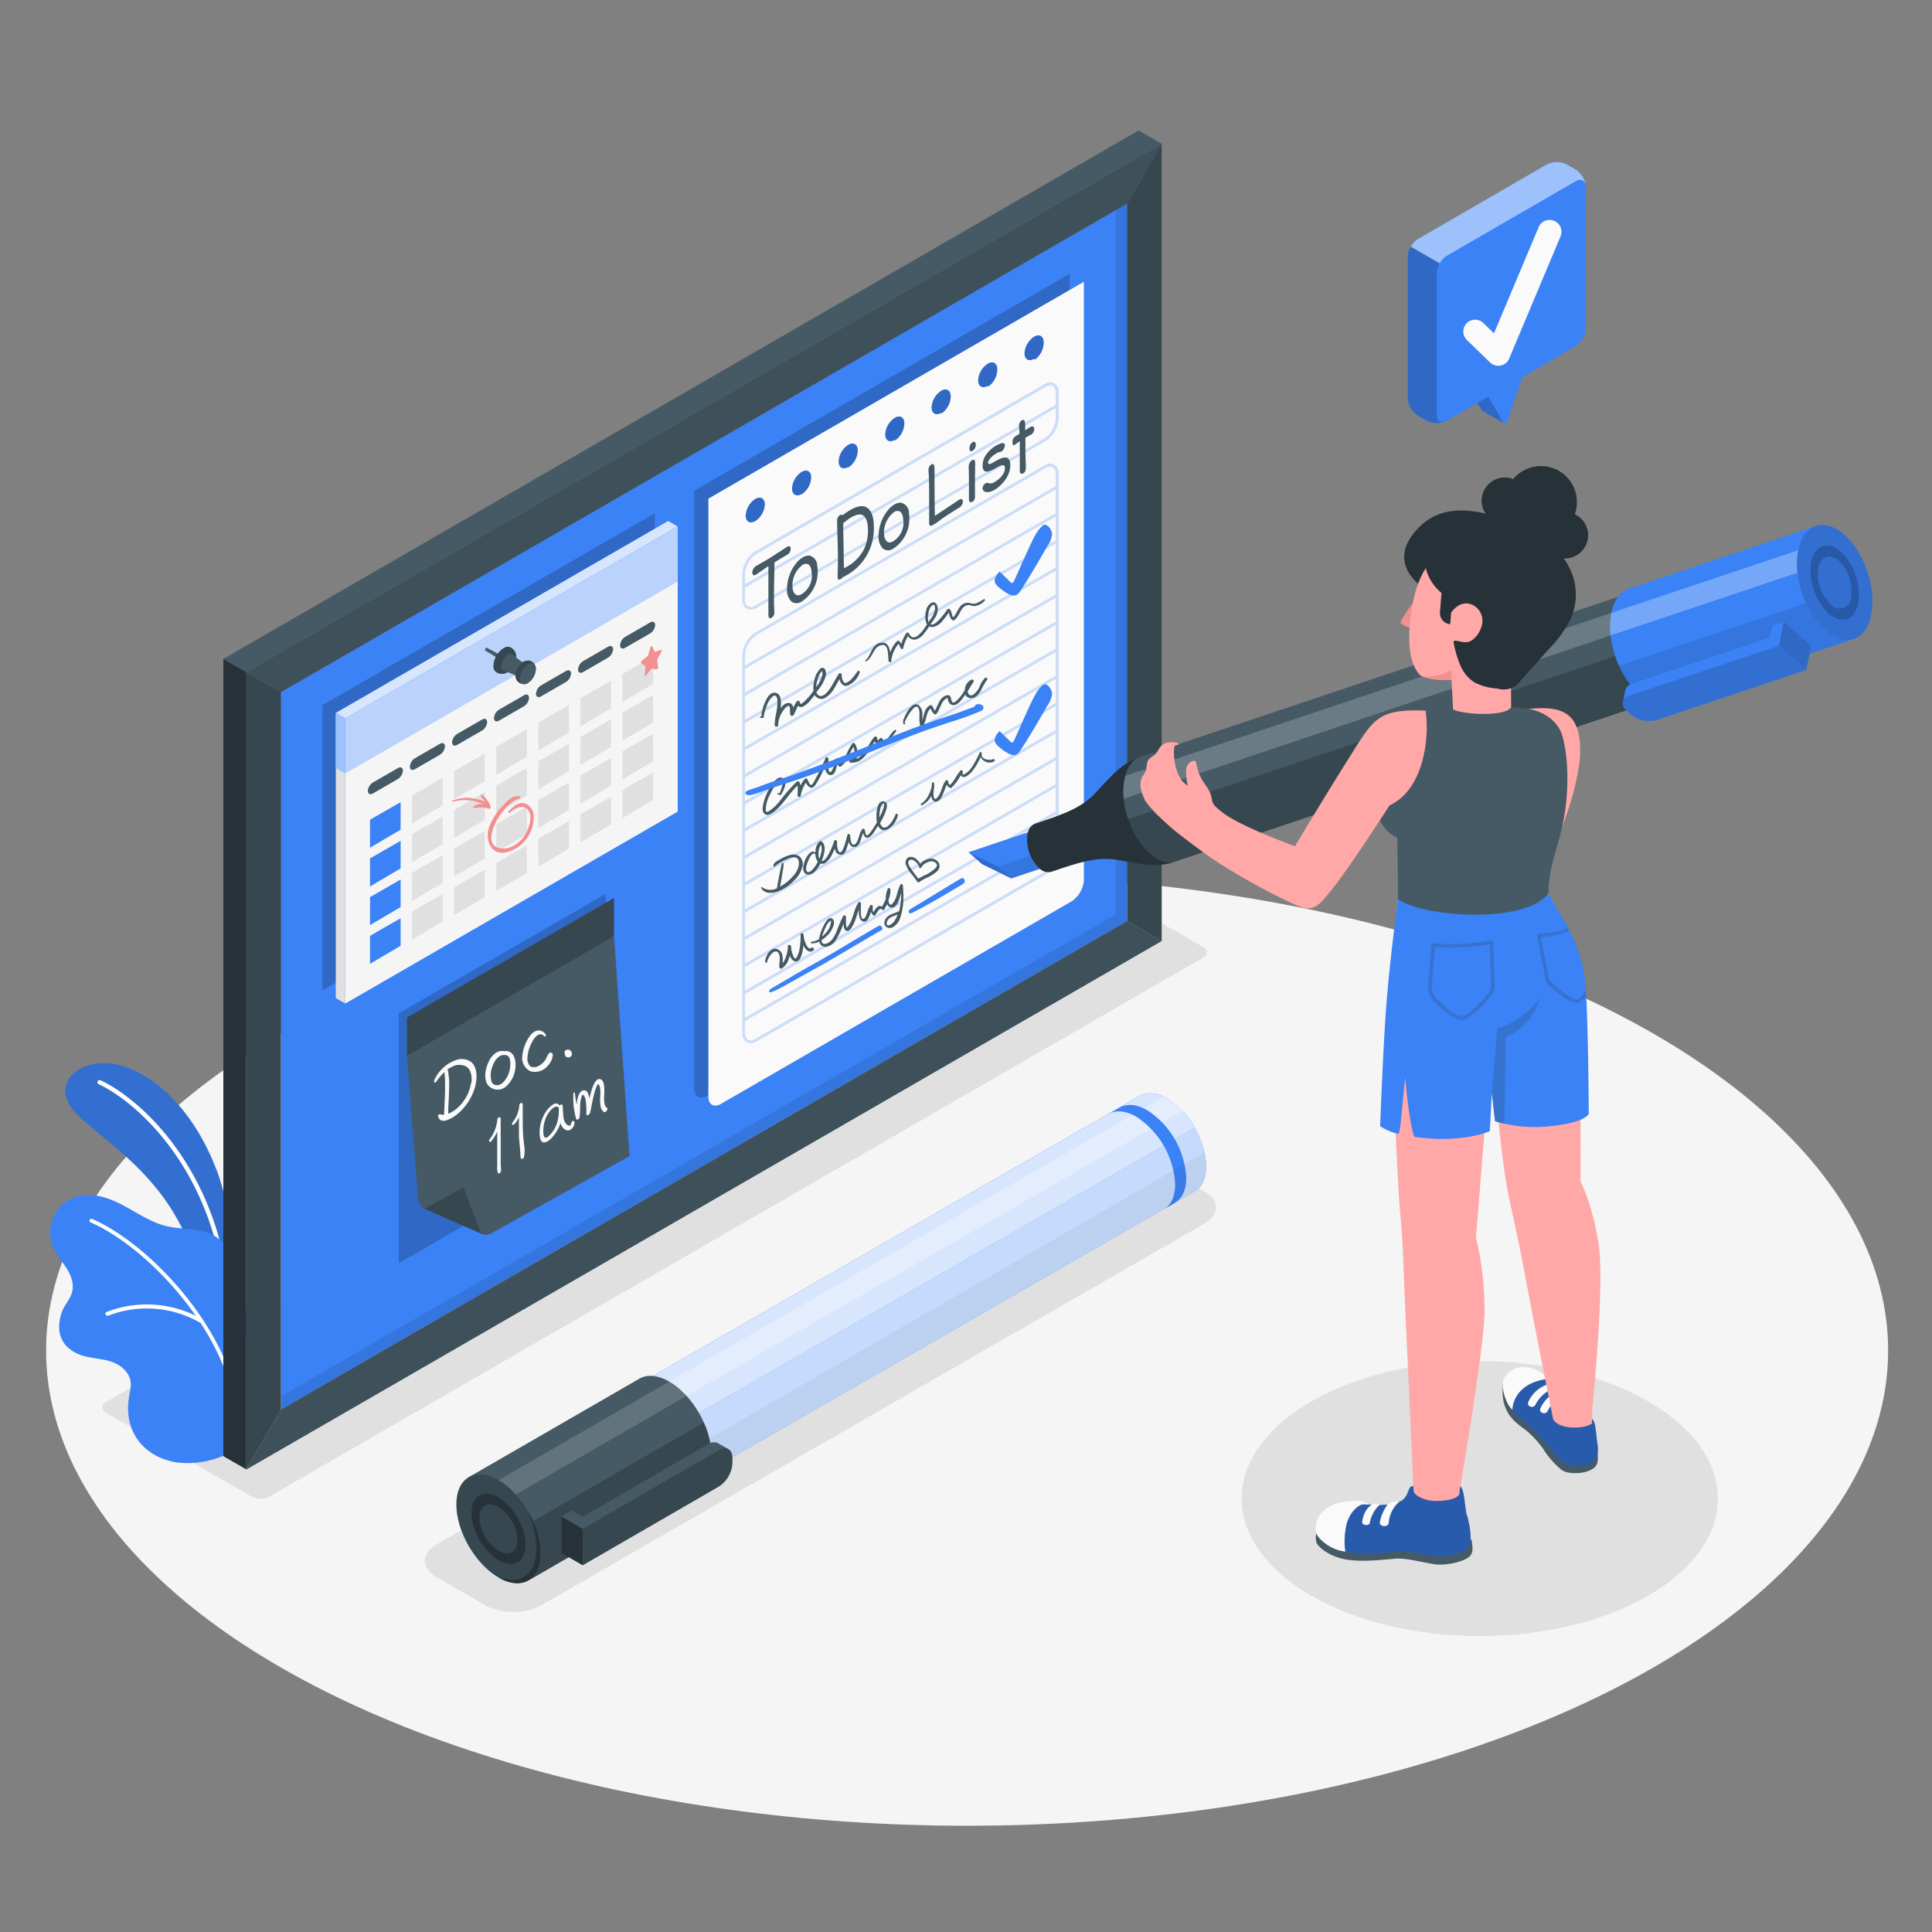 <svg xmlns="http://www.w3.org/2000/svg" viewBox="0 0 500 500"><rect x="0" y="0" width="500" height="500" fill="#808080" stroke="none"/><g id="freepik--Floor--inject-22"><ellipse id="freepik--floor--inject-22" cx="250.29" cy="349.52" rx="238.36" ry="122.98" style="fill:#f5f5f5"></ellipse></g><g id="freepik--Shadows--inject-22"><path id="freepik--Shadow--inject-22" d="M65,387.25,27.46,365.64c-1.32-.77-1.32-2,0-2.78L269,223.46a5.3,5.3,0,0,1,4.81,0l37.54,21.61c1.33.76,1.33,2,0,2.77L69.81,387.25A5.3,5.3,0,0,1,65,387.25Z" style="fill:#e0e0e0"></path><ellipse id="freepik--shadow--inject-22" cx="382.96" cy="387.83" rx="61.62" ry="35.58" style="fill:#e0e0e0"></ellipse><path id="freepik--shadow--inject-22" d="M125.6,415.44l-12.69-7.32c-4-2.31-4-6.05,0-8.36L284.51,301A16,16,0,0,1,299,301l12.68,7.32c4,2.31,4,6.06,0,8.36L140.08,415.44A16,16,0,0,1,125.6,415.44Z" style="fill:#e0e0e0"></path></g><g id="freepik--Plant--inject-22"><g id="freepik--Plants--inject-22"><path d="M59.93,333s1.45-16.34-3.94-30.36-14.71-24-24.7-26.9-20.11,4.79-10.56,13.46,27.53,19.21,31.5,45.1Z" style="fill:#3B82F6"></path><path d="M59.93,333s1.45-16.34-3.94-30.36-14.71-24-24.7-26.9-20.11,4.79-10.56,13.46,27.53,19.21,31.5,45.1Z" style="opacity:0.15"></path><path d="M57.8,328.22h.11a.56.56,0,0,0,.44-.65C53,298.89,34.89,283.64,26,279.58a.57.57,0,0,0-.74.28.55.55,0,0,0,.28.73c8.67,4,26.46,19,31.7,47.17A.55.55,0,0,0,57.8,328.22Z" style="fill:#fff"></path><path d="M60.79,359.57c0-.82,0-1.63,0-2.45a26.88,26.88,0,0,1,.94-6.8c.63-2.17,2.1-3.9,2.62-6.06a9.34,9.34,0,0,0-1.69-6.94c-1.35-1.9-3.33-3.43-4.06-5.65-.92-2.79.82-5.6.07-8.17s-3.6-4.16-5.93-4.79c-3.11-.85-6.43-.63-9.57-1.37-4.07-.95-7.58-3.42-11.26-5.38s-8-3.47-12-2.28a9.66,9.66,0,0,0-6.19,13c.89,2.17,2.54,3.93,3.74,5.94s1.86,4.32.95,6.51c-.68,1.63-1.89,2.87-2.45,4.56-1.43,4.34-.63,8.24,3.7,10.46,3.2,1.64,6.88,1.17,10.08,2.62,2.32,1.05,4.28,3.21,4.1,5.86-.09,1.38-.48,2.71-.61,4.08-.86,9,5.06,14.68,12.71,15.79a23.57,23.57,0,0,0,11.77-1.72c3.86-1.88,3.08-4.89,3.2-8.69C61,365.24,60.84,362.41,60.79,359.57Z" style="fill:#3B82F6"></path><path d="M27.73,340.49a.56.56,0,0,0,.31,0,27.61,27.61,0,0,1,23.53,1.7.52.52,0,0,0,.7-.22.53.53,0,0,0-.21-.71,28.75,28.75,0,0,0-24.47-1.72.53.53,0,0,0-.25.7A.55.55,0,0,0,27.73,340.49Z" style="fill:#fff"></path><path d="M61.52,368.14a.5.5,0,0,1-.5-.47c-.89-21.87-22.85-45-37.57-51.31a.48.48,0,0,1-.26-.64.49.49,0,0,1,.64-.26c15,6.42,37.26,29.93,38.17,52.17a.49.49,0,0,1-.47.51Z" style="fill:#fff"></path></g></g><g id="freepik--Board--inject-22"><g id="freepik--board--inject-22"><g id="freepik--board--inject-22"><polygon points="72.69 364.82 291.72 238.37 291.72 52.66 72.69 179.12 72.69 364.82" style="fill:#3B82F6"></polygon><polygon points="63.76 173.97 72.69 179.12 291.72 52.66 300.65 37.2 63.76 173.97" style="fill:#37474f"></polygon><polygon points="300.65 243.52 300.65 37.16 291.72 52.66 291.72 238.37 300.65 243.52" style="fill:#37474f"></polygon><polygon points="63.76 173.97 72.69 179.12 72.69 364.82 63.76 380.29 63.76 173.97" style="fill:#37474f"></polygon><polygon points="72.69 364.82 291.72 238.37 300.65 243.52 63.76 380.29 72.69 364.82" style="fill:#37474f"></polygon><g style="opacity:0.5"><polygon points="63.76 173.97 72.69 179.12 291.72 52.66 300.65 37.2 63.76 173.97" style="fill:#455a64"></polygon></g><g style="opacity:0.5"><polygon points="72.69 364.82 291.72 238.37 300.65 243.52 63.76 380.29 72.69 364.82" style="fill:#455a64"></polygon></g><polygon points="300.65 37.2 294.69 33.76 57.8 170.53 63.76 173.97 300.65 37.2" style="fill:#455a64"></polygon><polygon points="57.8 170.53 63.76 173.97 63.76 380.29 57.8 376.86 57.8 170.53" style="fill:#263238"></polygon><g style="opacity:0.1;mix-blend-mode:multiply"><polygon points="291.72 52.66 288.74 54.38 288.74 236.65 72.69 361.39 72.69 364.82 291.72 238.37 291.72 52.66"></polygon></g></g><g id="freepik--List--inject-22"><path d="M179.67,127V281.73c0,2.07,1.45,2.91,3.24,1.87l90.7-52.38a7.18,7.18,0,0,0,3.24-5.61V70.84Zm12.13,5.82c-1.37.79-2.48.15-2.48-1.43a5.47,5.47,0,0,1,2.48-4.3c1.37-.79,2.48-.15,2.48,1.43A5.49,5.49,0,0,1,191.8,132.78Zm12-7c-1.37.79-2.48.15-2.48-1.43a5.49,5.49,0,0,1,2.48-4.3c1.37-.79,2.48-.15,2.48,1.43A5.47,5.47,0,0,1,203.85,125.82Zm12.05-7c-1.37.79-2.48.15-2.48-1.43a5.49,5.49,0,0,1,2.48-4.3c1.37-.79,2.48-.15,2.48,1.43A5.47,5.47,0,0,1,215.9,118.86Zm12.06-7c-1.37.8-2.48.15-2.48-1.43a5.51,5.51,0,0,1,2.48-4.3c1.37-.79,2.48-.15,2.48,1.44A5.47,5.47,0,0,1,228,111.9Zm12-7c-1.37.79-2.48.15-2.48-1.44A5.47,5.47,0,0,1,240,99.22c1.37-.8,2.48-.16,2.48,1.43A5.49,5.49,0,0,1,240,105Zm12.05-7c-1.37.79-2.48.15-2.48-1.43a5.47,5.47,0,0,1,2.48-4.3c1.37-.79,2.48-.15,2.48,1.43A5.49,5.49,0,0,1,252.06,98Zm12.05-7c-1.37.79-2.48.15-2.48-1.43a5.49,5.49,0,0,1,2.48-4.3c1.37-.79,2.48-.15,2.48,1.43A5.49,5.49,0,0,1,264.11,91Z" style="opacity:0.2"></path><path d="M183.33,129.05V283.82c0,2.06,1.45,2.9,3.24,1.87l90.7-52.39a7.15,7.15,0,0,0,3.24-5.61V72.92Zm12.13,5.81c-1.37.79-2.48.15-2.48-1.43a5.51,5.51,0,0,1,2.48-4.3c1.37-.79,2.48-.15,2.48,1.44A5.47,5.47,0,0,1,195.46,134.86Zm12-7c-1.37.79-2.48.15-2.48-1.44a5.47,5.47,0,0,1,2.48-4.29c1.37-.8,2.48-.16,2.48,1.43A5.51,5.51,0,0,1,207.51,127.91Zm12.05-7c-1.37.79-2.48.15-2.48-1.43a5.47,5.47,0,0,1,2.48-4.3c1.37-.8,2.48-.15,2.48,1.43A5.49,5.49,0,0,1,219.56,121Zm12.06-7c-1.37.79-2.48.15-2.48-1.43a5.49,5.49,0,0,1,2.48-4.3c1.37-.79,2.48-.15,2.48,1.43A5.49,5.49,0,0,1,231.62,114Zm12-7c-1.37.79-2.48.15-2.48-1.43a5.49,5.49,0,0,1,2.48-4.3c1.37-.79,2.48-.15,2.48,1.43A5.47,5.47,0,0,1,243.67,107Zm12.05-7c-1.37.79-2.48.15-2.48-1.43a5.49,5.49,0,0,1,2.48-4.3c1.37-.79,2.48-.15,2.48,1.43A5.47,5.47,0,0,1,255.72,100.07Zm12-7c-1.37.8-2.48.15-2.48-1.43a5.51,5.51,0,0,1,2.48-4.3c1.37-.79,2.48-.15,2.48,1.44A5.47,5.47,0,0,1,267.77,93.11Z" style="fill:#fafafa"></path><g style="opacity:0.24"><path d="M194.23,157.78a2.13,2.13,0,0,1-1-.26,2.64,2.64,0,0,1-1.13-2.42v-6.55a7.57,7.57,0,0,1,3.42-5.93l74.68-43.14a2.34,2.34,0,0,1,3.8,2.19v6.55a7.57,7.57,0,0,1-3.42,5.93l-74.68,43.14A3.31,3.31,0,0,1,194.23,157.78Zm77.58-58a2.57,2.57,0,0,0-1.26.39l-74.68,43.14a6.73,6.73,0,0,0-3.05,5.29v6.55a1.61,1.61,0,0,0,2.67,1.54l74.68-43.14a6.73,6.73,0,0,0,3.05-5.28v-6.55a1.92,1.92,0,0,0-.76-1.77A1.29,1.29,0,0,0,271.81,99.73Z" style="fill:#3B82F6"></path><rect x="186.17" y="128.06" width="93.53" height="0.75" transform="translate(-33.01 133.74) rotate(-30.01)" style="fill:#3B82F6"></rect><path d="M194.23,270a2,2,0,0,1-1-.27,2.62,2.62,0,0,1-1.13-2.42V169.59a7.6,7.6,0,0,1,3.42-5.94l74.68-43.13a2.34,2.34,0,0,1,3.8,2.19v97.72a7.57,7.57,0,0,1-3.42,5.93L195.87,269.5A3.41,3.41,0,0,1,194.23,270Zm77.58-149.22a2.57,2.57,0,0,0-1.26.39L195.87,164.3a6.73,6.73,0,0,0-3.05,5.29V267.3a2,2,0,0,0,.76,1.78,1.93,1.93,0,0,0,1.91-.23l74.68-43.14a6.73,6.73,0,0,0,3.05-5.28V122.71a1.92,1.92,0,0,0-.76-1.77A1.29,1.29,0,0,0,271.81,120.77Z" style="fill:#3B82F6"></path><rect x="186.16" y="149.05" width="93.72" height="0.75" transform="translate(-43.5 136.6) rotate(-30.01)" style="fill:#3B82F6"></rect><rect x="186.16" y="156.06" width="93.72" height="0.75" transform="translate(-47 137.54) rotate(-30.01)" style="fill:#3B82F6"></rect><rect x="186.16" y="163.07" width="93.72" height="0.75" transform="translate(-50.51 138.48) rotate(-30.01)" style="fill:#3B82F6"></rect><rect x="186.16" y="170.09" width="93.72" height="0.75" transform="translate(-54.02 139.42) rotate(-30.01)" style="fill:#3B82F6"></rect><rect x="186.16" y="177.1" width="93.72" height="0.75" transform="translate(-57.53 140.36) rotate(-30.01)" style="fill:#3B82F6"></rect><rect x="186.16" y="184.11" width="93.72" height="0.75" transform="translate(-61.03 141.3) rotate(-30.01)" style="fill:#3B82F6"></rect><rect x="186.16" y="191.12" width="93.72" height="0.75" transform="translate(-64.54 142.24) rotate(-30.01)" style="fill:#3B82F6"></rect><rect x="186.16" y="198.14" width="93.72" height="0.75" transform="translate(-68.05 143.18) rotate(-30.01)" style="fill:#3B82F6"></rect><rect x="186.16" y="205.15" width="93.72" height="0.75" transform="translate(-71.56 144.12) rotate(-30.01)" style="fill:#3B82F6"></rect><rect x="186.16" y="212.16" width="93.72" height="0.75" transform="translate(-75.07 145.06) rotate(-30.01)" style="fill:#3B82F6"></rect><rect x="186.16" y="219.18" width="93.72" height="0.75" transform="translate(-78.57 146) rotate(-30.01)" style="fill:#3B82F6"></rect><rect x="186.16" y="226.19" width="93.72" height="0.75" transform="translate(-82.08 146.94) rotate(-30.01)" style="fill:#3B82F6"></rect><rect x="186.16" y="233.2" width="93.72" height="0.75" transform="translate(-85.59 147.88) rotate(-30.01)" style="fill:#3B82F6"></rect><rect x="186.16" y="240.21" width="93.72" height="0.75" transform="translate(-89.1 148.82) rotate(-30.01)" style="fill:#3B82F6"></rect></g><path d="M204.61,142l0,.16a1.76,1.76,0,0,1-.86,1.4c-1.11.64-2.21,1.29-3.32,2v.08c0,2.63-.12,5.29-.12,7.92,0,.89,0,1.74,0,2.59s.09,1.41.09,2.13a1.65,1.65,0,0,1-.74,1.6c-.44.25-.8.09-.8-.69V158c0-2.43,0-4.85,0-7.25,0-1.38,0-2.67,0-4.09v-.15c-.83.57-1.68,1.14-2.51,1.72-.18.13-.58.42-.79.54-.5.29-.87,0-.87-.65a2.09,2.09,0,0,1,.91-1.59l2.83-1.64c1.2-.69,2.42-1.54,3.62-2.29l1-.65c.22-.15.43-.31.65-.44C204.24,141.23,204.61,141.34,204.61,142Z" style="fill:#455a64"></path><path d="M211.54,146.59a4.88,4.88,0,0,1,.09,1.13,12.08,12.08,0,0,1-.21,2.26,9.37,9.37,0,0,1-3.85,5.64l-.18.1a2.2,2.2,0,0,1-2.62-.09,4.32,4.32,0,0,1-1.09-3.34,10.76,10.76,0,0,1,2.71-6.92,5.58,5.58,0,0,1,1.36-1.11,3.07,3.07,0,0,1,1.74-.48,2.71,2.71,0,0,1,2,2.79Zm-1.42,2.34c0-.52-.11-.83-.12-1.37-.32-1.83-1.45-1.86-2.27-1.38a6.61,6.61,0,0,0-2.65,5.35c0,1.84.85,3.12,2.35,2.26a5.72,5.72,0,0,0,2-2.12A5.49,5.49,0,0,0,210.12,148.93Z" style="fill:#455a64"></path><path d="M226.15,136.3v.19A13.78,13.78,0,0,1,218.87,149a3.44,3.44,0,0,1-.75.37,1.76,1.76,0,0,1-.57.52l-.06,0c-.3.15-.71.29-.71-.47,0-1.5.08-3.07.08-4.59,0-3.2-.16-6.44-.22-9.49V135a2,2,0,0,1,.46-1.48,1.25,1.25,0,0,1,.22-.16c.35-.21.6-.18.75,0a4.84,4.84,0,0,1,.5-.4,14.33,14.33,0,0,1,1.54-1c1.59-.92,3.2-1.36,4.37-.51S226.15,134,226.15,136.3Zm-1.51,1.06c0-1.58-.26-3.14-1.1-3.85s-2.15-.25-3.31.42a11,11,0,0,0-1.32.93c-.22.16-.45.38-.67.52v2.38l.1,4.9c0,1.59.06,3,.07,4.38.23-.14.45-.2.7-.34a10.87,10.87,0,0,0,4.54-4.66A11.79,11.79,0,0,0,224.64,137.36Z" style="fill:#455a64"></path><path d="M235.24,132.9a5,5,0,0,1,.09,1.14,12.08,12.08,0,0,1-.21,2.26,9.33,9.33,0,0,1-3.85,5.64l-.17.09a2.18,2.18,0,0,1-2.63-.09,4.28,4.28,0,0,1-1.09-3.33,10.81,10.81,0,0,1,2.71-6.93,6.09,6.09,0,0,1,1.36-1.11,3.05,3.05,0,0,1,1.74-.47,2.71,2.71,0,0,1,2.05,2.78Zm-1.42,2.34c0-.51-.1-.82-.12-1.37-.32-1.82-1.45-1.85-2.27-1.38a6.64,6.64,0,0,0-2.65,5.35c0,1.85.85,3.13,2.35,2.27a5.68,5.68,0,0,0,2-2.13A5.47,5.47,0,0,0,233.82,135.24Z" style="fill:#455a64"></path><path d="M249.2,129.88a2.07,2.07,0,0,1-1.18,1.63c-1.48.93-2.93,1.81-4.41,2.87-.59.42-1.22.93-1.79,1.26a.83.83,0,0,1-.2.09,1.94,1.94,0,0,1-.29.21c-.34.2-.87.25-.87-.63,0-2,0-4.09,0-6.13,0-2.2,0-4.45-.09-6.21,0-.38-.08-.76-.08-1.17a2.47,2.47,0,0,1,.18-1,1.4,1.4,0,0,1,.53-.57c.78-.45.81.37.85,1.15,0,3.6,0,8.09.1,12.15l0,0c1.9-1.3,3.49-2.34,5.79-3.87a6.15,6.15,0,0,1,.52-.37C248.8,129,249.2,129.22,249.2,129.88Z" style="fill:#455a64"></path><path d="M252.37,119.79c0,.1,0,.22,0,.33l-.05,4.22c0,.5,0,1,0,1.51v1.64c0,.24,0,.44,0,.67v.27a.65.65,0,0,1,0,.21,1.41,1.41,0,0,1-.65,1.22l-.09,0c-.59.34-.82-.1-.82-.66,0-.24,0-.51,0-.74l0-1c0-.72,0-1.45,0-2.17v-.57c0-1.19,0-2.36-.06-3.54V121a2.35,2.35,0,0,1,.23-1.18,1.69,1.69,0,0,1,.65-.74C252.11,118.81,252.37,119.11,252.37,119.79Zm.11-5.08a1,1,0,0,1,.06.41,1.86,1.86,0,0,1-.49,1.25,1.32,1.32,0,0,1-.35.29c-.36.21-.73.18-.79-.34a2.44,2.44,0,0,1,0-.28,1.92,1.92,0,0,1,.43-1.28,1.42,1.42,0,0,1,.4-.33A.45.45,0,0,1,252.48,114.71Z" style="fill:#455a64"></path><path d="M260.06,115.34a2.07,2.07,0,0,1-.86,1.49,1,1,0,0,1-.41.12,3.68,3.68,0,0,0-1,.42c-1,.6-2.08,1.63-2.08,2.42s1.35-.13,2.3-.65c1.17-.64,3.46-1.74,3.46,1.28,0,2.69-2.14,5.22-4.11,6.36a3.48,3.48,0,0,1-2,.58,1.09,1.09,0,0,1-1.09-1,1.81,1.81,0,0,1,.78-1.27c.5-.29.78,0,.95,0a2,2,0,0,0,1.47-.38c.78-.45,2.61-1.84,2.61-3.54,0-1.32-1.14-.74-2.1-.19-1.88,1.09-3.68,1.94-3.68-.5A4.83,4.83,0,0,1,255,118a8,8,0,0,1,2.84-2.71C258.82,114.79,260.06,114.17,260.06,115.34Z" style="fill:#455a64"></path><path d="M267.66,111.1a1.65,1.65,0,0,1-.82,1.38,1.33,1.33,0,0,1-.26.11l-1.15.67-.05,0,0,2.37c0,.72,0,2.81.1,4.34l0,1c0,.9-.25,1.27-.64,1.5-.68.39-.92-.13-.92-.6,0-1.71,0-2.59,0-3.88s0-2.77,0-3.83l-.51.38c-.62.46-.77.57-.85.61-.38.23-.52-.19-.52-.7,0-1.15.54-1.42,1.8-2.17,0-.76-.11-1.38-.11-2.18a1.79,1.79,0,0,1,.34-1,1.38,1.38,0,0,1,.4-.33c.74-.43.85.43.85,1.42,0,.41,0,.81,0,1.18.52-.36,1-.67,1.29-.85C267.25,110.17,267.66,110.32,267.66,111.1Z" style="fill:#455a64"></path><path d="M222,173.65c-.77,1-1.52,2.31-2.7,2.92-.3.15-.67.28-.94,0a3.23,3.23,0,0,1-.51-1.95c0-.32-.54-.57-.75-.27-1,1.46-1.65,3.13-2.79,4.5-.46.56-1.17,1.33-2,1.27a1.16,1.16,0,0,1-1-1l.38-.51a10.16,10.16,0,0,0,2-3.65,2.47,2.47,0,0,0-.23-1.81.78.78,0,0,0-1.14-.13,5.73,5.73,0,0,0-1.6,3.27,6.9,6.9,0,0,0-.18,2.49c-.17.24-.34.48-.52.71a15.57,15.57,0,0,1-2,2.17c-.21.17-.57.53-.87.53h0s0,0,0,0-.11-.33-.13-.45c0-.29-.57-.56-.78-.28a9.62,9.62,0,0,0-.93,1.69,1.77,1.77,0,0,0-.38-.86c-.59-.64-1.58-.32-2.16.16a4.74,4.74,0,0,0-.77.89,6.92,6.92,0,0,0-.07-2.87,1.57,1.57,0,0,0-2.08-1.11c-1,.43-1.59,1.72-2,2.69a12,12,0,0,0-.61,2,3.79,3.79,0,0,0-.15,1.27l-.32.09c-.14,0-.12.3,0,.32a1.62,1.62,0,0,0,.69.06.2.2,0,0,0,.19-.23,9,9,0,0,1,.68-2.59,6,6,0,0,1,1.64-2.73c.78-.58,1.13.1,1.21.84a13.15,13.15,0,0,1-.3,3.48,17.35,17.35,0,0,0-.39,2.88.85.85,0,0,0,0,.16h0v.09c0,.4.89.55.87.09a7,7,0,0,1,1.53-4.14c.19-.25,1-1.2,1.38-.87.18.15.16.7.18.91,0,.41,0,.82.06,1.23a.48.48,0,0,0,.84.19c.46-.79.75-1.66,1.19-2.45a1,1,0,0,0,1.2.24,5.88,5.88,0,0,0,2.13-1.84c.34-.39.66-.8,1-1.22a.36.36,0,0,0,0,.09,2,2,0,0,0,2.51.79,6.55,6.55,0,0,0,2.61-2.73c.45-.72.84-1.49,1.27-2.23.26,1,.85,2,2.08,1.69a5.66,5.66,0,0,0,3.16-3.39C222.55,173.75,222.16,173.4,222,173.65Zm-9.43.23a2.4,2.4,0,0,0,.21-.23l0,0a3.47,3.47,0,0,1,.07.92,8,8,0,0,1-1.63,3.21,8.77,8.77,0,0,1,.64-2.73A4.59,4.59,0,0,1,212.54,173.88Z" style="fill:#455a64"></path><path d="M254.65,155.05c-.49.32-1,.6-1.52.87a2.3,2.3,0,0,1-1.81.23,2.53,2.53,0,0,0-2.35.35c-1.07.85-1.34,2.37-2.32,3.27-.37-.65-.32-1.5-.85-2.09a.41.41,0,0,0-.61,0,17.86,17.86,0,0,1-2.85,3.39c-.39.32-1,.7-1.5.51l.3-.45c.7-1,1.61-2.21,1.56-3.51,0-.81-.43-2-1.48-1.69a2.78,2.78,0,0,0-1.55,2.18,5.1,5.1,0,0,0,.21,3.52c-.18.27-.36.55-.55.82a8.2,8.2,0,0,1-1.88,2.1,1.67,1.67,0,0,1-1.11.39c-.52-.06-.86-.54-1.11-1-.12-.18-.44-.39-.62-.16a8.6,8.6,0,0,0-1.33,2.9,2.8,2.8,0,0,0-.61-.77.34.34,0,0,0-.48,0,7,7,0,0,0-1.8,3c-.16-1.17-.5-2.31-1.62-2.56a2.81,2.81,0,0,0-2.65,1.17c-.82,1-1.1,2.52-2.14,3.37-.09.08,0,.35.12.28,1.88-.92,1.81-3.9,4.17-4.24,1.83-.27,1.48,3,1.7,4.13.06.31.63.53.68.11a8.15,8.15,0,0,1,1.89-4.55,5.66,5.66,0,0,1,.53,1.11c.09.21.56.4.65.08a11.79,11.79,0,0,1,1.26-3.2,2,2,0,0,0,2,.9,4.32,4.32,0,0,0,2.31-1.73,18.16,18.16,0,0,0,1.19-1.68,1.67,1.67,0,0,0,1,.17,4.37,4.37,0,0,0,2.57-1.75,20.59,20.59,0,0,0,1.5-2c.07.24.11.5.18.72a2.48,2.48,0,0,0,.66,1.17.43.43,0,0,0,.54.1c1.24-.84,1.44-2.53,2.56-3.47a1.75,1.75,0,0,1,1.1-.46c.51,0,1,.26,1.52.28a4.12,4.12,0,0,0,2.78-1.47C255,155.35,254.83,154.94,254.65,155.05Zm-14.48,4.47a5.42,5.42,0,0,1,.59-2.26c.15-.27.46-.68.8-.72s.23,0,.31.19a2.46,2.46,0,0,1,.12.85,5.7,5.7,0,0,1-1.29,2.81l-.4.6A3.55,3.55,0,0,1,240.17,159.52Z" style="fill:#455a64"></path><path d="M231.58,188.91c-1.1.89-1.67,2.17-2.6,3.19a6,6,0,0,1-.6-.89.4.4,0,0,0-.64-.13c-.19.21-.38.39-.54.6A2,2,0,0,1,227,191a.44.44,0,0,0-.73-.28c-1.53,1.77-2.41,4.78-4.62,5.68a4.76,4.76,0,0,0-.38-3.9c-.11-.18-.42-.38-.6-.16-1.35,1.6-1.69,3.93-3.36,5.26a1.73,1.73,0,0,1-.24-1c0-.33-.57-.62-.73-.23s-.32,1.06-.48,1.59a4.57,4.57,0,0,1-.7,1.67c-.58.67-.8-.62-.82-1,0-.76.09-1.51.05-2.26,0-.33-.58-.62-.73-.23a46,46,0,0,1-2.62,5.43c-.13.25-.74,1.63-1.15,1.58s-.79-1.21-.92-1.45-.45-.33-.62-.17a5.33,5.33,0,0,0-1.14,1.78,3.46,3.46,0,0,0-.28-.82.49.49,0,0,0-.71-.22,40.94,40.94,0,0,0-4.37,5,13.25,13.25,0,0,1-2.46,2.39c-.19.13-.73.53-1,.43s-.19-.34-.21-.52a8.34,8.34,0,0,1,1.1-3.93,17.75,17.75,0,0,1,1.07-2,4.52,4.52,0,0,1,1.42-1.59c.27-.15.64-.27.78.11a2.46,2.46,0,0,1-.12,1.23c-.17.65-.43,1.29-.64,1.93l-.48-.06c-.18,0-.15.29,0,.34a4.23,4.23,0,0,1,.58.17c.08,0,.15,0,.2,0,.58-.94,2-3.58.55-4.38s-2.87,1.59-3.43,2.58a12.9,12.9,0,0,0-1.82,4.93c-.06.65,0,1.49.64,1.84.84.46,1.83-.3,2.45-.81,2.31-1.89,3.76-4.58,5.91-6.62a9.56,9.56,0,0,1,0,2.45h0v.09c0,.38.69.58.8.17a10.1,10.1,0,0,1,1.37-3.49,2.72,2.72,0,0,0,1,1.24c.6.31,1.08-.09,1.43-.57a22.76,22.76,0,0,0,1.77-3.21c.28-.55.55-1.09.8-1.65a4.91,4.91,0,0,0,.07.86c.14.69.73,1.55,1.54,1.37s1-1,1.19-1.57c.13-.38.23-.77.33-1.16a1.46,1.46,0,0,0,.55.52.32.32,0,0,0,.34,0c1.76-1.23,2.17-3.38,3.31-5.07.43,1.23.54,3.29-.89,3.4-.46,0-.24.66.12.69a.33.33,0,0,1,.1,0h0c3.39.13,4.49-3.16,6.16-5.53a2.48,2.48,0,0,0,.53.73c.16.15.52.27.62,0a1.6,1.6,0,0,1,.39-.59,8,8,0,0,0,.72.93c.1.11.38.24.52.1,1.08-1.05,1.63-2.5,2.67-3.58C232.12,189.18,231.78,188.74,231.58,188.91Z" style="fill:#455a64"></path><path d="M255,175.4a5.85,5.85,0,0,0-1.44,2.2,4.82,4.82,0,0,1-1.72,2.2c-.87.46-1.37-.15-1.38-.94.49-.82,1-1.66,1.51-2.43.21-.3-.25-.65-.53-.56a3.07,3.07,0,0,0-1.74,2.66,10.73,10.73,0,0,1-2.12,2.79c-.22.2-.61.54-.95.47s-.45-.68-.5-1c-.16-1.19-1.17-1-2-.43-1.18.84-1.45,2.41-2.2,3.6-.25-.4-.4-.86-.66-1.25a.48.48,0,0,0-.56-.19c-1.51.79-1.52,2.45-2,3.86,0-.48,0-1,0-1.41a3.11,3.11,0,0,0-.88-2.41c-1.61-1.17-3.12,1.67-3.64,2.79-.25.54-.78,1.55-.24,2.08.23.21.37-.17.22-.35s.28-.82.34-1a12.33,12.33,0,0,1,.79-1.36,9.12,9.12,0,0,1,.94-1.21,1.81,1.81,0,0,1,.85-.62c.88-.11.87,1.54.88,2.06a10.47,10.47,0,0,0,.14,2.74.44.44,0,0,0,.72.18c1-1.26.75-3.48,2-4.5a4.17,4.17,0,0,0,.9,1.38.42.42,0,0,0,.62,0c.9-1.11,1.08-2.74,2.16-3.71a2.5,2.5,0,0,1,.41-.29c.08,0,.24-.09.35-.15s0,.15,0,.16a2.12,2.12,0,0,0,.48,1.24c1.47,1.55,3.21-.94,4.06-2.25a1.56,1.56,0,0,0,1.46.92c1.21.05,2-1,2.58-1.94a16.61,16.61,0,0,1,1.61-2.82C255.76,175.66,255.23,175.21,255,175.4Z" style="fill:#455a64"></path><path d="M206.83,221.58a2.86,2.86,0,0,0-2.5-.27,10.65,10.65,0,0,0-2.42,1.06c-.58.32-1.84.92-1.73,1.71,0,.1.15.3.27.19a11.76,11.76,0,0,1,3.42-2,3.72,3.72,0,0,1,2-.37c.78.17.94,1.07.9,1.74a5.68,5.68,0,0,1-1.64,3.21,12.11,12.11,0,0,1-3.22,2.61c0-.18.05-.36.08-.54.1-.58.19-1.15.29-1.73s.19-1.14.29-1.7a9.58,9.58,0,0,0,.22-1.92c0-.16-.26-.43-.38-.2A6.78,6.78,0,0,0,202,225c-.14.6-.27,1.21-.38,1.82s-.22,1.17-.33,1.75l-.15.87c0,.15-.06.29-.08.44h0a3.7,3.7,0,0,1-3.81-.26c-.29-.22-.27.17-.18.34a2.56,2.56,0,0,0,2,1.1,5.21,5.21,0,0,0,2.17-.34,11.25,11.25,0,0,0,4.29-2.88,7.09,7.09,0,0,0,2.21-3.9A2.71,2.71,0,0,0,206.83,221.58Z" style="fill:#455a64"></path><path d="M231.76,210.76c-.28,1-2.31,4.66-3.63,3a2,2,0,0,1-.37-.77,16,16,0,0,0,1.6-3.44c.19-.63.4-1.56-.25-2s-1.45,0-1.76.69a7.36,7.36,0,0,0-.52,3,6.8,6.8,0,0,0,.12,1.57c-.13.22-.25.44-.39.65a20.47,20.47,0,0,1-1.23,1.85c-.17.22-.63.9-1,.87s-.42-1.1-.51-1.37-.41-.5-.62-.26c-.87,1-.85,2.53-1.6,3.61-.36.52-1,.66-1.25,0a8.55,8.55,0,0,1-.33-2c-.05-.24-.58-.53-.67-.18-.18.66-.36,1.33-.56,2a8.52,8.52,0,0,1-.86,2.23c-.12.19-.29.42-.56.38s-.41-.41-.49-.64a4.9,4.9,0,0,1-.23-2.05c0-.38-.62-.74-.76-.28a17.59,17.59,0,0,1-1.08,2.71c-.4.82-1,2.12-1.91,2.49a.76.76,0,0,1-.28.05c.14-.33.26-.66.37-1,.39-1.19.84-3.11-.3-4.06a.44.44,0,0,0-.55-.08,3.62,3.62,0,0,0-1.09,2.38c0,.19,0,.39-.05.6-.72-.89-1.75.25-2.19,1-.58,1-1.28,2.71-.77,3.87s1.87.83,2.63.17a7.37,7.37,0,0,0,1.65-2.27,1.5,1.5,0,0,0,1.25-.14,5.62,5.62,0,0,0,1.86-2.41c.22-.43.41-.87.6-1.32a4.68,4.68,0,0,0,.17.53,1.47,1.47,0,0,0,1.87,1c.69-.3,1-1.39,1.19-2,.15-.43.27-.87.38-1.3a2.85,2.85,0,0,0,.25.63,1.33,1.33,0,0,0,1.71.64c.66-.32,1-1.21,1.2-1.84s.34-1.13.59-1.66c.23.75.61,1.5,1.47,1.09s1.51-1.59,2-2.41c.13-.19.25-.39.37-.59,0,0,0,0,0,.06,1.71,2.9,4.75-.67,5.11-2.67C232.51,210.75,231.88,210.35,231.76,210.76Zm-19.28,7.83a3.7,3.7,0,0,1,0,2.28,10.09,10.09,0,0,1-.46,1.41,3.63,3.63,0,0,1-.19-1.27A4.25,4.25,0,0,1,212.48,218.59Zm-3.57,7c-.65-.37-.06-2,.13-2.51s1.19-3,2-1.92l0,0a2.94,2.94,0,0,0,.51,1.67l.12.14a9.42,9.42,0,0,1-.72,1.23C210.61,224.71,209.64,226,208.91,225.63Zm18.9-16.26c.05-.22.46-1.69.94-1.35.23.17-.09,1.11-.17,1.33a14.51,14.51,0,0,1-1,2.26A9.34,9.34,0,0,1,227.81,209.37Z" style="fill:#455a64"></path><path d="M257.07,196.44c-1,.52-3.35.06-3-1.41.05-.2-.31-.63-.45-.35-.46.92-.9,1.86-1.42,2.75a9.48,9.48,0,0,1-1.27,1.87,4.59,4.59,0,0,1-1.25,1c-.11.06-.38.21-.5.16s0-.56,0-.72-.32-.59-.53-.38c-1.1,1.14-1.6,2.75-2.81,3.79a1,1,0,0,1-.43-.82c0-.27-.44-.61-.66-.33-1,1.32-1.08,3.23-2.24,4.47-.82.88-.95-.51-.93-1.11s.11-1.13.18-1.69l0-.22c0-.23,0-.45,0-.67s-.56-.54-.57-.13a8.8,8.8,0,0,1-.1,1,7.64,7.64,0,0,1-.71,2,5.51,5.51,0,0,1-2,2.36c-.18.1,0,.5.14.42A5.39,5.39,0,0,0,241,206c.09.77.6,1.7,1.51,1.41s1.31-1.44,1.64-2.18.51-1.45.86-2.12a2,2,0,0,0,.86.79.37.37,0,0,0,.34,0,12.51,12.51,0,0,0,2.46-3.34.72.72,0,0,0,.52.51c.53.15,1.13-.29,1.52-.6a6,6,0,0,0,1.41-1.57,17.16,17.16,0,0,0,1.67-3,2.53,2.53,0,0,0,3.57,1.1C257.55,196.76,257.3,196.31,257.07,196.44Z" style="fill:#455a64"></path><path d="M233.66,229.12c0-.27-.47-.51-.62-.22a13.91,13.91,0,0,0-.88,2.41,5.86,5.86,0,0,1-1.22,2.59c-.77.71-1-.44-1-1.05a6.37,6.37,0,0,0,.51-2.59c0-.29-.49-.63-.67-.27a6.2,6.2,0,0,0-.54,2.67,16,16,0,0,1-1,2c-1-.68-1.67.62-2.26,1.46a3.59,3.59,0,0,1-.09-1.49c0-.27-.43-.62-.64-.34a6.85,6.85,0,0,0-.77,1.75c-.18.48-.46,1.56-1,1.76-1,.35-.62-3.41-.65-3.94,0-.25-.44-.64-.65-.33-1.26,1.91-1.32,4.38-2.72,6.22-.09.13-.27.25-.34.38l0,0a.22.22,0,0,1,0,.1.36.36,0,0,0,0-.1c-.11.18-.05-.1,0,0a5.62,5.62,0,0,1-.16-.71,16.83,16.83,0,0,1,0-2.13c0-.3-.53-.6-.71-.3a41.45,41.45,0,0,0-1.78,4.17c-.56,1.26-1.49,3.06-3.08,3.12-.61,0-.77-.45-.73-1a8,8,0,0,0,1.13-.88,6.23,6.23,0,0,0,2-3.18c.12-.61,0-1.59-.81-1.61s-1.51,1.3-1.84,2a12.77,12.77,0,0,0-.9,2.27,7,7,0,0,0-.25,1.16,4.62,4.62,0,0,1-2,.68c-.22,0-.13.43.07.43a4.82,4.82,0,0,0,2-.46,1.93,1.93,0,0,0,.15.52,1.59,1.59,0,0,0,1.88.75,3.54,3.54,0,0,0,2.09-1.46,20.24,20.24,0,0,0,2.11-4.52c.06,1.11.34,2.23,1.26,1.9a2.18,2.18,0,0,0,.91-.94,9.06,9.06,0,0,0,.87-1.8c.34-.91.59-1.87.95-2.78a7.51,7.51,0,0,0,0,1.06c.07.77.26,1.9,1.18,2.07s1.24-.72,1.51-1.31c.18-.39.3-.83.45-1.26a1.69,1.69,0,0,0,.65,1,.3.3,0,0,0,.37,0c.28-.35.49-.74.75-1.11s.65-.89,1.12-.39a.31.31,0,0,0,.5,0c.27-.45.54-.94.8-1.44a1.25,1.25,0,0,0,1.43.88c1-.19,1.49-1.58,1.79-2.43.16-.44.28-.89.41-1.34a19,19,0,0,1-.56,4.76l-.09,0c-1.34.69-3.1.82-3.63,2.47-.47,1.44.93,2.24,2.15,1.62a4.43,4.43,0,0,0,1.94-2.65,16.19,16.19,0,0,0,.73-4.08A30.26,30.26,0,0,0,233.66,229.12Zm-20.57,12.22a13.36,13.36,0,0,1,.7-1.6,3.54,3.54,0,0,1,1-1.36c.28-.17.26-.1.27.25a5,5,0,0,1-1.61,3.1,6.64,6.64,0,0,1-.72.68C212.85,242,213,241.56,213.09,241.34Zm18.15-2.68c-.29.33-1.31,1.18-1.69.64-.23-.33.06-.92.23-1.2a2.31,2.31,0,0,1,1-.81c.5-.23,1-.39,1.5-.63-.05.13-.08.26-.13.39A5.42,5.42,0,0,1,231.24,238.66Z" style="fill:#455a64"></path><polygon points="219.06 237.92 219.06 237.92 219.06 237.93 219.06 237.92" style="fill:#455a64"></polygon><path d="M243,223.4a2.28,2.28,0,0,0-2.47-1.15,4.27,4.27,0,0,0-1.6.64,3,3,0,0,0-.75.72c-.06-.13-.13-.24-.2-.36a3.83,3.83,0,0,0-.84-.91,2,2,0,0,0-2-.48,1.57,1.57,0,0,0-.69,1.92,7.76,7.76,0,0,0,1.31,2.26,19.82,19.82,0,0,1,1.62,2.15.34.34,0,0,0,.49.11,11.51,11.51,0,0,1,2.14-1.2,10.53,10.53,0,0,0,2.47-1.59A1.8,1.8,0,0,0,243,223.4Zm-3.43,3a15.55,15.55,0,0,0-1.88,1,28.67,28.67,0,0,1-2.47-3.46c-.22-.49-.33-1.1.27-1.38s1.22.24,1.59.59a3.1,3.1,0,0,1,.75,1c0,.05,0,.13.06.19a.39.39,0,0,0,.15.35.23.23,0,0,0,.14,0s.22-.1.18-.12.34-.46.38-.51a3,3,0,0,1,.44-.43,3.49,3.49,0,0,1,1.17-.59,1.73,1.73,0,0,1,2.05.55c.27.52-.22,1.05-.64,1.4A11.68,11.68,0,0,1,239.6,226.41Z" style="fill:#455a64"></path><path d="M210,245.26c-.29.21-.49.31-.77.06a3.08,3.08,0,0,1-.71-1.16,5.64,5.64,0,0,1-.55-2.23c0-.41-.76-.61-.77-.12a22.52,22.52,0,0,1-.22,3.48,8,8,0,0,1-.45,1.73c-.12.3-.3.83-.61,1s-.63-.65-.74-.93a5.69,5.69,0,0,1-.44-2.07h0s0-.06,0-.1c0-.39-.86-.56-.85-.11v.1h0a7.74,7.74,0,0,1-.53,2.81,5.92,5.92,0,0,1-.82,1.6c.08-1.31.17-2.82-1.05-3.52-1.89-1.08-3.36,1.48-3.47,3.06,0,.19.35.55.44.25a5.85,5.85,0,0,1,1.08-2.14c.43-.52,1.28-1.11,1.86-.45a2.73,2.73,0,0,1,.38,1.84c0,.62-.11,1.23-.11,1.85a.48.48,0,0,0,.66.44,4.5,4.5,0,0,0,1.82-2.53,7.46,7.46,0,0,0,.26-.8,1.34,1.34,0,0,1,.07.18c.28.6.78,1.37,1.54,1.33,1-.06,1.37-1.45,1.58-2.21a9.61,9.61,0,0,0,.32-2l.21.43c.5.9,1.57,1.77,2.46.8C210.86,245.5,210.28,245.06,210,245.26Z" style="fill:#455a64"></path><path d="M271.3,136.23c-.33-.29-.93-.6-1.36-.3a9.7,9.7,0,0,0-2.19,2.91c-.74,1.17-3.87,8.35-5.24,11.36-.15.32-.34.76-.68.67a.59.59,0,0,1-.3-.2l-2.83-2.75c-.73.78-1.53,1.78-1.21,2.79a2.75,2.75,0,0,0,.91,1.18,13.31,13.31,0,0,0,1.86,1.4,4.86,4.86,0,0,0,1.81.82,1.78,1.78,0,0,0,1.49-.51c1.21-1.35,6.91-11.21,7.51-12.3a6.2,6.2,0,0,0,1.21-3.12A3.35,3.35,0,0,0,271.3,136.23Z" style="fill:#3B82F6"></path><path d="M271.3,177.51c-.33-.29-.93-.6-1.36-.29a9.45,9.45,0,0,0-2.19,2.91c-.74,1.16-3.87,8.34-5.24,11.36-.15.32-.34.75-.68.67a.69.69,0,0,1-.3-.21l-2.83-2.74c-.73.77-1.53,1.77-1.21,2.79a2.75,2.75,0,0,0,.91,1.18,13.24,13.24,0,0,0,1.86,1.39,4.88,4.88,0,0,0,1.81.83,1.75,1.75,0,0,0,1.49-.52c1.21-1.34,6.91-11.2,7.51-12.29a6.27,6.27,0,0,0,1.21-3.12A3.35,3.35,0,0,0,271.3,177.51Z" style="fill:#3B82F6"></path><path d="M254.24,182.53a2.08,2.08,0,0,0-1.34-.29.86.86,0,0,0-.67.64c-1.72.63-3.43,1.29-5.17,1.89-2.13.72-4.27,1.4-6.39,2.14-4.23,1.48-8.39,3.12-12.54,4.79-8.33,3.36-16.65,6.74-25.17,9.61-2,.65-3.89,1.26-5.8,2-1.25.5-2.54.83-3.77,1.35a.77.77,0,0,0-.46.36.52.52,0,0,0,.28.62c.78.43,2.33-.24,3.1-.5,1.64-.55,3.24-1.16,4.9-1.68,4.39-1.37,8.73-2.89,13-4.5,8.41-3.14,16.64-6.77,25.09-9.83,2.45-.88,4.93-1.68,7.4-2.51a69.24,69.24,0,0,0,7.3-2.68A.85.85,0,0,0,254.24,182.53Z" style="fill:#3B82F6"></path><path d="M227.41,239.6c-2.5,1.37-12.34,7.38-14.9,8.79-4.37,2.41-8.65,4.9-12.93,7.46-.21.13-.45.28-.51.52-.19.82,1,.24,1.24.13.68-.31,1.36-.64,2-1,1.33-.69,8.36-4.69,10.57-5.89,2.59-1.41,12.66-7.45,15.22-8.87C228.78,240.39,228,239.28,227.41,239.6Z" style="fill:#3B82F6"></path><path d="M248.78,227.31c-1,.52-10.69,6.5-12.95,7.83a1.6,1.6,0,0,0-.55.45.54.54,0,0,0,0,.66c.23.23.62.09.91-.06,4.33-2.23,8.51-4.72,12.69-7.21a2.36,2.36,0,0,0,.62-.47C249.92,228,249.48,227,248.78,227.31Z" style="fill:#3B82F6"></path></g><g id="freepik--Calendar--inject-22"><polygon points="83.44 182.5 169.47 132.83 169.47 206.62 83.44 256.29 83.44 182.5" style="opacity:0.2"></polygon><polygon points="89.36 185.91 175.39 136.25 175.39 210.04 89.36 259.71 89.36 185.91" style="fill:#f5f5f5"></polygon><polygon points="86.9 184.5 86.9 258.29 89.36 259.71 89.36 185.91 86.9 184.5" style="fill:#e0e0e0"></polygon><polygon points="175.39 136.25 172.93 134.83 86.9 184.5 89.36 185.91 175.39 136.25" style="fill:#3B82F6"></polygon><g style="opacity:0.8"><polygon points="175.39 136.25 172.93 134.83 86.9 184.5 89.36 185.91 175.39 136.25" style="fill:#fff"></polygon></g><polygon points="86.9 184.5 89.36 185.91 89.36 200.1 86.9 198.69 86.9 184.5" style="fill:#3B82F6"></polygon><g style="opacity:0.5"><polygon points="86.9 184.5 89.36 185.91 89.36 200.1 86.9 198.69 86.9 184.5" style="fill:#fff"></polygon></g><polygon points="89.36 200.1 175.39 150.44 175.39 136.25 89.36 185.91 89.36 200.1" style="fill:#3B82F6"></polygon><g style="opacity:0.65"><polygon points="89.36 200.1 175.39 150.44 175.39 136.25 89.36 185.91 89.36 200.1" style="fill:#fff"></polygon></g><path d="M95.2,204.68c0,.79.58,1.08,1.31.67l6.45-3.73a2.8,2.8,0,0,0,1.31-2.17c0-.78-.59-1.08-1.31-.66l-6.45,3.72A2.82,2.82,0,0,0,95.2,204.68Z" style="fill:#455a64"></path><path d="M106.08,198.4c0,.79.58,1.08,1.31.66l6.45-3.72a2.82,2.82,0,0,0,1.31-2.17c0-.79-.59-1.08-1.31-.67l-6.45,3.73A2.8,2.8,0,0,0,106.08,198.4Z" style="fill:#455a64"></path><path d="M117,192.12c0,.78.59,1.08,1.31.66l6.45-3.72a2.82,2.82,0,0,0,1.31-2.18c0-.78-.59-1.08-1.31-.66l-6.45,3.72A2.84,2.84,0,0,0,117,192.12Z" style="fill:#455a64"></path><path d="M127.84,185.84c0,.78.59,1.08,1.31.66l6.45-3.72a2.82,2.82,0,0,0,1.31-2.18c0-.78-.59-1.08-1.31-.66l-6.45,3.72A2.82,2.82,0,0,0,127.84,185.84Z" style="fill:#455a64"></path><path d="M138.72,179.55c0,.79.59,1.08,1.31.67l6.45-3.73a2.78,2.78,0,0,0,1.31-2.17c0-.78-.58-1.08-1.31-.66L140,177.38A2.82,2.82,0,0,0,138.72,179.55Z" style="fill:#455a64"></path><path d="M149.6,173.27c0,.79.59,1.08,1.31.66l6.45-3.72a2.79,2.79,0,0,0,1.31-2.17c0-.79-.58-1.08-1.31-.67l-6.45,3.73A2.8,2.8,0,0,0,149.6,173.27Z" style="fill:#455a64"></path><path d="M160.48,167c0,.78.59,1.08,1.31.66l6.45-3.72a2.79,2.79,0,0,0,1.31-2.18c0-.78-.58-1.08-1.31-.66l-6.45,3.72A2.84,2.84,0,0,0,160.48,167Z" style="fill:#455a64"></path><polygon points="95.76 212.14 103.68 207.59 103.68 214.72 95.76 219.39 95.76 212.14" style="fill:#3B82F6"></polygon><polygon points="95.76 222.16 103.68 217.6 103.68 224.74 95.76 229.41 95.76 222.16" style="fill:#3B82F6"></polygon><polygon points="95.76 232.18 103.68 227.62 103.68 234.75 95.76 239.42 95.76 232.18" style="fill:#3B82F6"></polygon><polygon points="95.76 242.19 103.68 237.64 103.68 244.77 95.76 249.44 95.76 242.19" style="fill:#3B82F6"></polygon><polygon points="106.65 205.85 114.57 201.3 114.57 208.43 106.65 213.1 106.65 205.85" style="fill:#e0e0e0"></polygon><polygon points="106.65 215.87 114.57 211.32 114.57 218.45 106.65 223.12 106.65 215.87" style="fill:#e0e0e0"></polygon><polygon points="106.65 225.89 114.57 221.34 114.57 228.47 106.65 233.14 106.65 225.89" style="fill:#e0e0e0"></polygon><polygon points="106.65 235.91 114.57 231.35 114.57 238.49 106.65 243.16 106.65 235.91" style="fill:#e0e0e0"></polygon><polygon points="117.54 199.57 125.45 195.01 125.45 202.15 117.54 206.81 117.54 199.57" style="fill:#e0e0e0"></polygon><polygon points="117.54 209.59 125.45 205.03 125.45 212.16 117.54 216.83 117.54 209.59" style="fill:#e0e0e0"></polygon><polygon points="117.54 219.6 125.45 215.05 125.45 222.18 117.54 226.85 117.54 219.6" style="fill:#e0e0e0"></polygon><polygon points="117.54 229.62 125.45 225.07 125.45 232.2 117.54 236.87 117.54 229.62" style="fill:#e0e0e0"></polygon><polygon points="128.43 193.28 136.34 188.73 136.34 195.86 128.43 200.53 128.43 193.28" style="fill:#e0e0e0"></polygon><polygon points="128.43 203.3 136.34 198.75 136.34 205.88 128.43 210.55 128.43 203.3" style="fill:#e0e0e0"></polygon><polygon points="128.43 213.32 136.34 208.76 136.34 215.89 128.43 220.56 128.43 213.32" style="fill:#e0e0e0"></polygon><polygon points="128.43 223.34 136.34 218.78 136.34 225.91 128.43 230.58 128.43 223.34" style="fill:#e0e0e0"></polygon><polygon points="139.32 186.99 147.23 182.44 147.23 189.57 139.32 194.24 139.32 186.99" style="fill:#e0e0e0"></polygon><polygon points="139.32 197.01 147.23 192.46 147.23 199.59 139.32 204.26 139.32 197.01" style="fill:#e0e0e0"></polygon><polygon points="139.32 207.03 147.23 202.48 147.23 209.61 139.32 214.28 139.32 207.03" style="fill:#e0e0e0"></polygon><polygon points="139.32 217.05 147.23 212.49 147.23 219.63 139.32 224.29 139.32 217.05" style="fill:#e0e0e0"></polygon><polygon points="150.21 180.71 158.12 176.15 158.12 183.28 150.21 187.96 150.21 180.71" style="fill:#e0e0e0"></polygon><polygon points="150.21 190.73 158.12 186.17 158.12 193.3 150.21 197.97 150.21 190.73" style="fill:#e0e0e0"></polygon><polygon points="150.21 200.74 158.12 196.19 158.12 203.32 150.21 207.99 150.21 200.74" style="fill:#e0e0e0"></polygon><polygon points="150.21 210.76 158.12 206.21 158.12 213.34 150.21 218.01 150.21 210.76" style="fill:#e0e0e0"></polygon><polygon points="161.09 174.42 169.01 169.87 169.01 177 161.09 181.67 161.09 174.42" style="fill:#e0e0e0"></polygon><polygon points="161.09 184.44 169.01 179.88 169.01 187.02 161.09 191.69 161.09 184.44" style="fill:#e0e0e0"></polygon><polygon points="161.09 194.46 169.01 189.9 169.01 197.03 161.09 201.7 161.09 194.46" style="fill:#e0e0e0"></polygon><polygon points="161.09 204.47 169.01 199.92 169.01 207.05 161.09 211.72 161.09 204.47" style="fill:#e0e0e0"></polygon><path d="M168.81,167.31l.61,1.31a.15.15,0,0,0,.2.08l1.38-.53c.22-.08.31.23.15.52l-1,1.88a.6.6,0,0,0-.07.36l.23,1.69c0,.27-.19.63-.39.6l-1.23-.15a.3.3,0,0,0-.25.14l-1.23,1.58c-.2.25-.43.16-.39-.15l.24-2a.31.31,0,0,0-.08-.27l-1-.72c-.16-.12-.07-.53.15-.69l1.38-1.07a.62.62,0,0,0,.2-.31l.62-2C168.43,167.27,168.71,167.1,168.81,167.31Z" style="fill:#f28f8f"></path><path d="M138.11,211.36A3.46,3.46,0,0,0,136,208c-1.78-.64-3.28.78-4.39,2-.29.31.24.46.47.24,1.15-1.08,3.27-2.16,4.5-.71s.59,3.57,0,5.14c-1,2.62-3.68,5.14-6.73,4.91-6.65-.5.55-12.2,4.49-12.86.31-.06.54-.55.11-.62-2-.33-3.4,1.44-4.64,2.78a15.1,15.1,0,0,0-3.18,5.06c-1.33,3.53.63,7.87,4.94,6.49A9.35,9.35,0,0,0,138.11,211.36Z" style="fill:#f28f8f"></path><path d="M126.08,207.12a8.68,8.68,0,0,0-1.18-1.38c-.16-.18-.55,0-.46.27.23.55.71.85,1,1.34a2.56,2.56,0,0,0,.16.25,8,8,0,0,0-2.79-.92,9.69,9.69,0,0,0-5.71.52c-.18.06-.11.23.05.25a2.18,2.18,0,0,0,.83-.15,11,11,0,0,1,3-.21,9.42,9.42,0,0,1,4.19,1.08,2.71,2.71,0,0,0-2.66.65c-.07.08-.08.24.06.26.63.08,1.16-.16,1.79-.14a7.08,7.08,0,0,1,2.14.38c.28.09.48-.2.47-.44A4.11,4.11,0,0,0,126.08,207.12Z" style="fill:#f28f8f"></path></g><g id="freepik--Pushpin--inject-22"><path d="M131.57,171.33l-.09.08a.8.8,0,0,1-.24.18c-.17.12-.26,0-.42-.1l-1.31-.77c-.54-.31-1.17-.68-1.84-1.09s-1.39-.84-2.09-1.29c-.21-.14.18-.83.41-.71.74.38,1.47.79,2.16,1.17s1.32.73,1.87,1l1.32.75c.15.1.31.11.3.32a.75.75,0,0,1,0,.29Z" style="fill:#455a64"></path><path d="M132.92,172.27c-1,1.75-2.66,2.7-4.4,1.76l-.1-.05,0,0a1.88,1.88,0,0,1-.73-1.68,5.86,5.86,0,0,1,2.63-4.57,2,2,0,0,1,1.77-.23l.1.05a.83.83,0,0,1,.15.11C133.93,168.67,133.92,170.54,132.92,172.27Z" style="fill:#37474f"></path><path d="M135,175.73l2-3.33a19.47,19.47,0,0,1-4.12-2.84l-.07-.08-.07-.06h0a1.15,1.15,0,0,0-1.3.05,3.81,3.81,0,0,0-1.71,3,1.2,1.2,0,0,0,.5,1.11h0a.75.75,0,0,0,.33.1A18.4,18.4,0,0,1,135,175.73Z" style="fill:#455a64"></path><path d="M138.67,173a2.06,2.06,0,0,0-2.06-2.06,2,2,0,0,0-.73.14h0l-.08,0a1.54,1.54,0,0,0-.32.15,4.58,4.58,0,0,0-2.09,3.61,2.75,2.75,0,0,0,.06.52,2.06,2.06,0,0,0,4.08-.36,1.23,1.23,0,0,0,0-.19A2.06,2.06,0,0,0,138.67,173Z" style="fill:#37474f"></path><path d="M136.61,172c1.15-.66,2.08-.12,2.08,1.21a4.59,4.59,0,0,1-2.08,3.6c-1.15.67-2.08.13-2.08-1.2A4.61,4.61,0,0,1,136.61,172Z" style="fill:#455a64"></path></g><g id="freepik--Note--inject-22"><polygon points="103.18 262.26 103.18 326.93 156.76 296 156.76 231.32 103.18 262.26" style="opacity:0.2"></polygon><path d="M162.92,299.19s-31.63,17.71-35.61,19.92-6.57-4.19-6.6-8.07c-4,2.54-12.12,4.13-12.53-.94l-2.85-36.84,53.58-30.94Z" style="fill:#455a64"></path><polygon points="158.91 242.32 105.33 273.25 105.33 263.33 158.91 232.39 158.91 242.32" style="fill:#37474f"></polygon><polygon points="109.86 312.81 124.53 319.28 119.96 307.33 109.86 312.81" style="fill:#37474f"></polygon><path d="M122,274.9a4.28,4.28,0,0,0-4.48-.35,9.57,9.57,0,0,0-5.15,5.06c-.16.43.21.81.48.42a14.58,14.58,0,0,1,2.2-2.6c0,.7.11,1.39.13,2.09,0,1.08,0,2.2,0,3.32-.07,1.86-.2,3.77-.24,5.63a1.66,1.66,0,0,1-1-.1c-.22-.13-.72.21-.54.65s.46.92,1,1a2.7,2.7,0,0,0,1.43-.18,10,10,0,0,0,2.83-1.75,14.19,14.19,0,0,0,4.34-7C123.67,278.39,123.28,276,122,274.9Zm-.08,5.35a11,11,0,0,1-3.31,6.28,8.16,8.16,0,0,1-2.49,1.65l-.12,0v-.32c0-.61,0-1.23.06-1.84.07-1.5.15-3,.17-4.47a18.42,18.42,0,0,0-.27-4.21c0-.17-.08-.38-.14-.59a7.66,7.66,0,0,1,1.1-.64,4,4,0,0,1,3.7-.12C121.72,276.68,122.25,278.2,122,280.25Z" style="fill:#fafafa"></path><path d="M129.64,302.92a16.38,16.38,0,0,0-.06-1.73c0-1.1,0-2.24,0-3.36,0-2.78,0-5.53,0-8.32,0-.61-.85-.4-.88.3a9.82,9.82,0,0,1-2,5.07c-.33.43.08.88.39.53a10.66,10.66,0,0,0,1.59-2.57c0,1.93,0,3.85,0,5.77,0,1.09,0,2.2,0,3.26a4.42,4.42,0,0,0,.17,1.68c.22.41.83-.17.86-.63Z" style="fill:#fafafa"></path><path d="M135.64,296.33c-.1-1-.22-1.91-.27-2.9-.14-2.48-.05-5.1-.1-7.63,0-.59-.82-.44-.87.27a8.1,8.1,0,0,1-1.76,4.41c-.29.37,0,.81.26.62l.16-.12a3.69,3.69,0,0,0,.45-.5,7.06,7.06,0,0,0,.79-1.34l0-.08c0,1.71,0,3.41,0,5,.05,1,.17,2,.27,3.06,0,.45.09.91.11,1.38a3.63,3.63,0,0,0,.13,1.28c.15.28.66.14.82-.4A8.58,8.58,0,0,0,135.64,296.33Z" style="fill:#fafafa"></path><path d="M147.86,290.57c-.17.55-.21.81-.54.77a1.53,1.53,0,0,1-.89-.58c-.8-.91-.66-3.08-.83-4.61-.06-.46-.51-.37-.79,0-.69-1.35-2.37-.08-3.46,1.45a9.92,9.92,0,0,0-1.7,5.42c0,1.54.32,3,1.57,2.58s2.54-2.08,3.32-3.66a9.8,9.8,0,0,0,.53-1.34,2.77,2.77,0,0,0,.87,1.51,1.51,1.51,0,0,0,1.46.39,2.25,2.25,0,0,0,1.28-2C148.7,290,148.05,289.93,147.86,290.57Zm-3.72.15a8.1,8.1,0,0,1-2.29,3.44c-.84.67-1.18,0-1.23-1a9,9,0,0,1,.82-4.23c.71-1.47,2.26-3.1,3.08-2.35,0,0,.06,0,.09,0s0,.05,0,.08A12,12,0,0,1,144.14,290.72Z" style="fill:#fafafa"></path><path d="M157.05,286.67c-1-.69-.66-2.8-.64-4.42,0-1.3-.21-2.89-1.17-3-1.45-.14-2.29,3.24-2.7,5.07-.15-.92-.4-1.88-1.06-2.1s-1.32.22-1.75,1.25a7.92,7.92,0,0,0-.47,2.4,18.89,18.89,0,0,1-.46-2.93c0-.25-.38-.37-.4.05a19.72,19.72,0,0,0,.08,3.46,28.46,28.46,0,0,0,.6,3.08c.1.39.78.25.89-.37.34-1.88-.12-3.84.7-5.73,0-.05,0-.07.08-.07a.45.45,0,0,1,.31.09,2.42,2.42,0,0,1,.49,1.25,18.08,18.08,0,0,1,.19,3.59c0,.65.81.28,1-.38.45-2,.7-3.91,1.35-5.9a7.15,7.15,0,0,1,.52-1.28,2.53,2.53,0,0,1,.13-.22c-.06.1.12-.13,0,0l0,0h0s0,0,0,0a1.44,1.44,0,0,1,.53.89,9.14,9.14,0,0,1,.07,2.18c-.07,1.79-.1,3.61,1,4.21C156.8,288,157.51,287,157.05,286.67Z" style="fill:#fafafa"></path><path d="M130.94,272a.57.57,0,0,0-.35.08l-.11-.05a3.15,3.15,0,0,0-.43-.05,2.94,2.94,0,0,0-.66.05,3.4,3.4,0,0,0-1.25.58,5.82,5.82,0,0,0-1.71,2.25c-.76,1.63-1.23,3.85-.42,5.55a3.24,3.24,0,0,0,4.66,1,7.15,7.15,0,0,0,2.67-4.75C133.64,274.85,133.27,272.11,130.94,272Zm1.07,4.22a6.55,6.55,0,0,1-2,4.09,2.63,2.63,0,0,1-.87.46,1.75,1.75,0,0,1-.84.05l-.27-.07a.28.28,0,0,1-.13-.05l-.17-.07-.12-.1-.1-.1-.09-.11a2.86,2.86,0,0,1-.21-.43,5.32,5.32,0,0,1-.19-1,8.14,8.14,0,0,1,0-1.2,7.68,7.68,0,0,1,.77-2.52,4.26,4.26,0,0,1,1.62-1.88,2.34,2.34,0,0,1,1.22-.26l.48.06a1,1,0,0,1,.23.11l.16.12a.52.52,0,0,1,.1.11l.08.11a.51.51,0,0,1,.09.16,1.26,1.26,0,0,1,.15.36A5,5,0,0,1,132,276.19Z" style="fill:#fafafa"></path><path d="M142.45,272.39a1,1,0,0,0-.43.27,5.06,5.06,0,0,0-.69,1.3,3.56,3.56,0,0,1-.5.74,4.42,4.42,0,0,1-1.48,1.18,2.5,2.5,0,0,1-.78.28l-.21,0h-.42l-.2,0-.08,0-.18-.08-.06,0,0,0-.17-.13-.06-.06-.16-.18-.12-.18a3.2,3.2,0,0,1-.38-.94,3.48,3.48,0,0,1-.05-.36v-.36a10,10,0,0,1,1.26-4.26,4.6,4.6,0,0,1,1.33-1.66,1.26,1.26,0,0,1,1.75.2.27.27,0,0,0,.42,0,.46.46,0,0,0-.09-.52,2.16,2.16,0,0,0-2.27-.89,3.66,3.66,0,0,0-1.84,1.5,10.64,10.64,0,0,0-1.87,5,3.81,3.81,0,0,0,2.1,4,4.23,4.23,0,0,0,4.33-1.25,5,5,0,0,0,1.36-2.27c.09-.34.27-1.19-.28-1.25A.66.66,0,0,0,142.45,272.39Z" style="fill:#fafafa"></path><path d="M148,272.52a1.16,1.16,0,0,0-.1-.28c0-.06-.07-.12-.11-.17a.77.77,0,0,0-.15-.16.85.85,0,0,0-.25-.17.91.91,0,0,0-.85,0,.94.94,0,0,0-.28.21,1.43,1.43,0,0,0-.14.2v0a.42.42,0,0,0,0,.36l.07.12,0,.06c0,.06,0,.11,0,.17a.9.9,0,0,0,.29.59,1,1,0,0,0,.5.22.93.93,0,0,0,.41-.05,1.46,1.46,0,0,0,.3-.17.83.83,0,0,0,.2-.22.93.93,0,0,0,.13-.56A.88.88,0,0,0,148,272.52Z" style="fill:#fafafa"></path></g></g></g><g id="freepik--Marker--inject-22"><g id="freepik--marker--inject-22"><path d="M312.18,301.79a22.25,22.25,0,0,0-10.08-17.46c-2.75-1.59-5.24-1.75-7.06-.74h0l-.06,0h0L166,357.81l14.32,24.65,128.87-74.15h0C311.06,307.25,312.18,305,312.18,301.79Z" style="fill:#3B82F6"></path><path d="M312.18,301.79a22.25,22.25,0,0,0-10.08-17.46c-2.75-1.59-5.24-1.75-7.06-.74h0l-.06,0h0L166,357.81l14.32,24.65,128.87-74.15h0C311.06,307.25,312.18,305,312.18,301.79Z" style="fill:#fff;opacity:0.7"></path><path d="M309.23,291.85a20.45,20.45,0,0,0-7.13-7.52c-2.75-1.59-5.24-1.75-7.06-.74h0l-.06,0h0L166,357.81l7.16,12.33,136-78.27Z" style="fill:#3B82F6"></path><path d="M309.23,291.85a20.45,20.45,0,0,0-7.13-7.52c-2.75-1.59-5.24-1.75-7.06-.74h0l-.06,0h0L166,357.81l7.16,12.33,136-78.27Z" style="fill:#fff;opacity:0.8"></path><path d="M170.46,365.42l135.52-78a17.16,17.16,0,0,0-3.88-3.13c-.28-.17-.56-.31-.83-.44L167.72,360.71Z" style="fill:#fff;opacity:0.3"></path><path d="M173.19,358.5A22.29,22.29,0,0,1,183.28,376c0,6.43-4.52,9-10.09,5.82a22.32,22.32,0,0,1-10.08-17.46C163.11,357.89,167.63,355.29,173.19,358.5Z" style="fill:#e0e0e0"></path><path d="M301.19,313c1.82-1.06,2.94-3.31,2.94-6.52A22.25,22.25,0,0,0,294.05,289c-2.75-1.59-5.24-1.76-7.06-.74l2.87-1.67c1.81-1,4.31-.85,7.06.74A22.32,22.32,0,0,1,307,304.77c0,3.21-1.13,5.47-2.95,6.52Z" style="fill:#3B82F6"></path><path d="M180.36,382.46l128.87-74.15h0c1.82-1.06,2.94-3.31,2.94-6.52a16.17,16.17,0,0,0-.41-3.54l-135,78Z" style="opacity:0.05"></path><path d="M184.1,376.43c0-6.95-4.88-15.4-10.91-18.88-3-1.74-5.73-1.9-7.7-.76l-44.26,25.55L136.78,409l44.12-25.47C182.87,382.36,184.1,379.91,184.1,376.43Z" style="fill:#455a64"></path><path d="M177.67,361.27l-44.18,25.5a18.71,18.71,0,0,0-4.49-3.7l44.19-25.52A18.72,18.72,0,0,1,177.67,361.27Z" style="fill:#fff;opacity:0.15"></path><path d="M184.1,376.43c0,3.49-1.22,5.93-3.21,7.07L136.79,409h0c1.94-1.14,3.13-3.57,3.13-7a20.8,20.8,0,0,0-2-8.31l44.19-25.52A20.81,20.81,0,0,1,184.1,376.43Z" style="fill:#37474f"></path><path d="M129,383.07c6,3.47,10.91,11.93,10.91,18.88S135,411.72,129,408.24s-10.9-11.93-10.9-18.88S123,379.59,129,383.07Z" style="fill:#37474f"></path><path d="M129,408.24c6,3.48,10.91.66,10.91-6.29a22.23,22.23,0,0,0-3.2-10.75c2,4.46,3.2,11.84.59,15.26S131.38,408.84,129,408.24Z" style="fill:#263238"></path><path d="M129,387.53c-3.87-2.22-7-.41-7,4.07a15.56,15.56,0,0,0,7,12.17c3.88,2.24,7,.42,7-4.06A15.57,15.57,0,0,0,129,387.53Zm0,13.8a10.87,10.87,0,0,1-4.92-8.52c0-3.13,2.21-4.4,4.92-2.83a10.85,10.85,0,0,1,4.93,8.52C133.93,401.64,131.73,402.9,129,401.33Z" style="fill:#263238"></path><polygon points="148.08 390.93 145.36 392.51 148.08 394.08 150.81 392.51 148.08 390.93" style="fill:#455a64"></polygon><path d="M188.54,375.06l-2.73-1.57a2.43,2.43,0,0,0-2.45.22h0l-35.25,20.36v9.44l35.25-20.35a7.7,7.7,0,0,0,3.49-6v-.35l.32.2Z" style="fill:#455a64"></path><path d="M189.55,377.31v1.4a7.73,7.73,0,0,1-3.49,6L150.81,405.1v-9.45l35.25-20.35h0C188,374.2,189.55,375.1,189.55,377.31Z" style="fill:#37474f"></path><polygon points="145.36 401.95 145.36 392.51 150.8 395.66 150.81 405.1 145.36 401.95" style="fill:#263238"></polygon></g></g><g id="freepik--speech-bubble--inject-22"><g id="freepik--speech-bubble--inject-22"><path d="M389.2,109.52l-3.61-6.79,2.9-8.38V89.23l-8.88,5.12v5.13l3.82,6.62a.53.53,0,0,0,.26.23h0Z" style="fill:#3B82F6"></path><path d="M389.2,109.52l-3.61-6.79,2.9-8.38V89.23l-8.88,5.12v5.13l3.82,6.62a.53.53,0,0,0,.26.23h0Z" style="opacity:0.2"></path><path d="M410.41,48.46a5.85,5.85,0,0,0-2.67-4.61l-2.16-1.26a5.89,5.89,0,0,0-5.33,0L367,61.83a5.89,5.89,0,0,0-2.67,4.61V103a5.89,5.89,0,0,0,2.67,4.61l2.16,1.25a5.89,5.89,0,0,0,5.33,0l10.7-6.18,3.81,6.6a.57.57,0,0,0,1-.09l4-11.63,13.69-7.93a5.86,5.86,0,0,0,2.67-4.61Z" style="fill:#3B82F6"></path><path d="M364.33,103a5.89,5.89,0,0,0,2.67,4.61l2.16,1.25a6,6,0,0,0,4.88.22c-1.26.47-2.21-.24-2.21-1.76V70.77a5.5,5.5,0,0,1,.78-2.63l-7.5-4.32a5.43,5.43,0,0,0-.78,2.62Z" style="opacity:0.2"></path><path d="M410.32,47.7c-.31-1.13-1.34-1.49-2.57-.78L374.49,66.16a5.36,5.36,0,0,0-1.88,2l-7.49-4.32a5.47,5.47,0,0,1,1.88-2L400.24,42.6a5.89,5.89,0,0,1,5.33,0l2.18,1.25A5.89,5.89,0,0,1,410.32,47.7Z" style="fill:#fff;opacity:0.5"></path><path id="freepik--Check--inject-22" d="M402.2,57.15a3.07,3.07,0,0,0-4,1.63L386.64,86.27l-2.75-2.67A3.05,3.05,0,0,0,379.63,88l6,5.8a3,3,0,0,0,2.13.86,3.08,3.08,0,0,0,.61-.06,3,3,0,0,0,2.21-1.81l13.29-31.62A3.06,3.06,0,0,0,402.2,57.15Z" style="fill:#fafafa"></path></g></g><g id="freepik--Character--inject-22"><g id="freepik--character--inject-22"><polygon points="270.42 213.96 273.87 217.02 272.51 223.72 261.72 227.34 254.14 223.63 250.69 220.58 270.42 213.96" style="fill:#3B82F6"></polygon><polygon points="270.42 213.96 273.87 217.02 272.51 223.72 261.72 227.34 254.14 223.63 250.69 220.58 270.42 213.96" style="opacity:0.1"></polygon><polygon points="269.06 220.67 258.26 224.29 250.69 220.58 270.42 213.96 269.06 220.67" style="fill:#3B82F6"></polygon><polygon points="258.26 224.29 261.72 227.34 254.14 223.63 250.69 220.58 258.26 224.29" style="opacity:0.1"></polygon><path d="M303.74,223.12c-4.59,1.54-9.12.34-14.51-.57s-10,.66-17.19,3.08h0a3.25,3.25,0,0,1-3.15-1,10.22,10.22,0,0,1-2.95-8.79,3.27,3.27,0,0,1,1.93-2.67h0c7.24-2.43,11.9-4,15.58-7.9s6.64-7.66,11.23-9.2Z" style="fill:#263238"></path><path d="M303.74,223.12l1.1-.37,116-38.89,10.05-3.37-1.05-3.18-.86-2.59-1.72-5.16-.86-2.6-1.71-5.16L423,156.62,422,153.44l-3.25,1.08L295.61,195.77a.14.14,0,0,0-.09,0l-.59.2a.11.11,0,0,0-.08,0c-1.62.69-2.92,2.31-3.59,4.75a9,9,0,0,0-.24.93,17.37,17.37,0,0,0-.21,5A23.11,23.11,0,0,0,292,212a20.68,20.68,0,0,0,5.49,8.82C299.64,222.79,301.85,223.5,303.74,223.12Z" style="fill:#37474f"></path><path d="M290.81,206.68A23.11,23.11,0,0,0,292,212L426.44,167l-1.71-5.16L423,156.62,422,153.44l-3.25,1.08L295.61,195.77a.14.14,0,0,0-.09,0l-.59.2a.11.11,0,0,0-.08,0c-1.62.69-2.92,2.31-3.59,4.75a9,9,0,0,0-.24.93A17.37,17.37,0,0,0,290.81,206.68Z" style="fill:#455a64"></path><path d="M423,156.62,291.26,200.78a9,9,0,0,0-.24.93,17.37,17.37,0,0,0-.21,5l133.91-44.89Z" style="fill:#fff;opacity:0.2"></path><path d="M417.72,159.26a22.28,22.28,0,0,0,6.41,19.11c4.82,4.26,9.76,2.6,11-3.7a22.31,22.31,0,0,0-6.41-19.11C423.94,151.3,419,153,417.72,159.26Z" style="fill:#e0e0e0"></path><path d="M423.94,179.3c-5.21-4.6-8.31-13.86-6.93-20.67.69-3.41,2.38-5.56,4.54-6.28L470,136.11l9.65,29.28-48.3,16.19C429.19,182.31,426.55,181.61,423.94,179.3Z" style="fill:#3B82F6"></path><path d="M416.83,164.44l48.37-16.22a18.39,18.39,0,0,1,.2-5.81L417,158.62A19.07,19.07,0,0,0,416.83,164.44Z" style="fill:#fff;opacity:0.3"></path><path d="M423.94,179.3c2.61,2.31,5.25,3,7.42,2.28l48.29-16.18v0c-2.14.69-4.75,0-7.32-2.3a20.9,20.9,0,0,1-4.94-7L419,172.33A20.68,20.68,0,0,0,423.94,179.3Z" style="opacity:0.1"></path><path d="M465.39,142.41c-1.38,6.82,1.72,16.07,6.93,20.68s10.56,2.81,11.94-4-1.72-16.07-6.93-20.68S466.78,135.6,465.39,142.41Z" style="fill:#3B82F6"></path><path d="M465.39,142.41c-1.38,6.82,1.72,16.07,6.93,20.68s10.56,2.81,11.94-4-1.72-16.07-6.93-20.68S466.78,135.6,465.39,142.41Z" style="opacity:0.15"></path><path d="M471.72,141.31c-1.42.46-2.52,1.85-3,4.07a15.55,15.55,0,0,0,4.47,13.32c1.65,1.46,3.33,1.93,4.72,1.49s2.53-1.84,3-4.06a15.57,15.57,0,0,0-4.46-13.34C474.79,141.33,473.1,140.87,471.72,141.31Zm.93,2.84a3.46,3.46,0,0,1,3.3,1,10.9,10.9,0,0,1,3.13,9.34,3,3,0,0,1-5.39,1.81,10.91,10.91,0,0,1-3.12-9.33A3.45,3.45,0,0,1,472.65,144.15Z" style="opacity:0.2"></path><polygon points="458.65 161.92 461.64 160.92 461.01 164 458.03 165 458.65 161.92" style="fill:#3B82F6"></polygon><path d="M420,181.72l.63-3.09a2.45,2.45,0,0,1,1.79-1.69h0L461,164l7.08,6.26L429.5,183.19a7.73,7.73,0,0,1-6.84-1.38l-.26-.24-.06.37Z" style="fill:#3B82F6"></path><path d="M421,184l1.05.92a7.69,7.69,0,0,0,6.83,1.39l38.59-12.94-7.07-6.25L421.79,180h0C419.68,180.75,419.33,182.5,421,184Z" style="fill:#3B82F6"></path><path d="M421,184l1.05.92a7.69,7.69,0,0,0,6.83,1.39l38.59-12.94-7.07-6.25L421.79,180h0C419.68,180.75,419.33,182.5,421,184Z" style="opacity:0.15"></path><polygon points="468.71 167.17 461.64 160.92 460.39 167.09 467.46 173.34 468.71 167.17" style="fill:#3B82F6"></polygon><polygon points="468.71 167.17 461.64 160.92 460.39 167.09 467.46 173.34 468.71 167.17" style="opacity:0.2"></polygon><path d="M395.65,183.47c9.34-1,13,1.64,13.29,10,.3,8-4.65,20.54-4.65,20.54Z" style="fill:#ffa8a7"></path><path d="M341,396.63c-.62-.05-.53,1.8-.3,2.59s2.79,3.42,7.31,4.31,10.75,0,13.42-.16,7.3,1.11,10,1.47,7.47-.6,9-2.12a2.81,2.81,0,0,0,.63-2.21c-.07-1.78-.24-2.13-.44-2.11Z" style="fill:#455a64"></path><path d="M379.92,393.12c.08.35.16.7.23,1.05a17.56,17.56,0,0,1,.38,5.45,5,5,0,0,1-3.22,2.44c-3.16,1-5.57.84-9.07.18a26.5,26.5,0,0,0-6.9-.65c-2.76.18-6.55.71-9.31.46a22.17,22.17,0,0,1-6.85-1.4A8.58,8.58,0,0,1,341,397a6.26,6.26,0,0,1,3.46-6.23,14.06,14.06,0,0,1,6.93-1.49c2.61,0,4.58.34,6.89.16a11.17,11.17,0,0,0,4.59-1.13,4.47,4.47,0,0,0,1.44-2.06c.37-.82.5-1.56,1.24-1.64,0,0,10.92-.27,12-.17,1.28.1,1.51,4.51,1.67,5.37.12.67.14,1.4.32,2.05C379.7,392.25,379.82,392.68,379.92,393.12Z" style="fill:#3B82F6"></path><g style="opacity:0.3"><path d="M379.92,393.12c.08.35.16.7.23,1.05a17.56,17.56,0,0,1,.38,5.45,5,5,0,0,1-3.22,2.44c-3.16,1-5.57.84-9.07.18a26.5,26.5,0,0,0-6.9-.65c-2.76.18-6.55.71-9.31.46a22.17,22.17,0,0,1-6.85-1.4A8.58,8.58,0,0,1,341,397a6.26,6.26,0,0,1,3.46-6.23,14.06,14.06,0,0,1,6.93-1.49c2.61,0,4.58.34,6.89.16a11.17,11.17,0,0,0,4.59-1.13,4.47,4.47,0,0,0,1.44-2.06c.37-.82.5-1.56,1.24-1.64,0,0,10.92-.27,12-.17,1.28.1,1.51,4.51,1.67,5.37.12.67.14,1.4.32,2.05C379.7,392.25,379.82,392.68,379.92,393.12Z"></path></g><path d="M362.16,388.61a8,8,0,0,0-2.73,5.29c.07,1.33-2.28,1.45-2.35.11a11.38,11.38,0,0,1,2.07-4.69A4.28,4.28,0,0,1,362.16,388.61Z" style="fill:#fafafa"></path><path d="M357.05,389.45a8.28,8.28,0,0,0-2.52,4.52c0,1-2.08.9-2-.09,0,0,.28-3.15,2.53-4.49C355.65,388.94,356.83,389.06,357.05,389.45Z" style="fill:#fafafa"></path><path d="M353,389.28c-1.07,0-3.33,1.48-4.41,4.8a19,19,0,0,0-.42,7.47,10.64,10.64,0,0,1-6-2.78,6.52,6.52,0,0,1-1.51-1.87,6.59,6.59,0,0,1,1.08-5.06c1.55-1.89,3.95-3.13,7.77-3.37,4.27-.26,4.65.87,4.65.87Z" style="fill:#fafafa"></path><path d="M409.41,253.17c-.41-7-4.64-12.94-8.71-21.95,0,0-36.57-15.09-38.9,1.55-3.07,21.93,0,76.14.6,81.6.8,7.68.83,16.17,1.51,29.82.76,15.15,1.87,40.86,1.87,40.86h0l.11.92c0,.86,2.57,2.52,5.84,2.48,4.66-.07,6.09-1.28,6-2.18,0-.1,0-.22,0-.36h0s6.53-37.86,6.48-46.75c-.08-11.68-2.24-18.69-2.24-18.69l3.36-41.87" style="fill:#ffa8a7"></path><path d="M388.94,358.12c-.06,2.1-.23,4,.7,6.26,1.33,3.24,3.87,4.63,5.39,5.86a25,25,0,0,1,4.47,4.91,21.67,21.67,0,0,0,4.68,5.28c1.44,1.12,5.31,1,7.14.16s2.42-1.62,2.15-4.59-9.35-3.54-9.35-3.54Z" style="fill:#455a64"></path><path d="M411.86,367.16c.78.26,1.05,1.72,1.32,4.63.2,2.21,1.29,5.4-1.69,6.94-2.4,1.25-6.36.7-8.12-1.3-2.2-2.5-3.72-4.72-6.83-7.74-2.7-2.62-5.42-3.42-6.83-8.86-.91-3.5-.41-5,1.92-6.13,3.2-1.56,8.57,2.74,11.17,3.33C405,358.54,411.07,366.91,411.86,367.16Z" style="fill:#3B82F6"></path><path d="M411.86,367.16c.78.26,1.05,1.72,1.32,4.63.2,2.21,1.29,5.4-1.69,6.94-2.4,1.25-6.36.7-8.12-1.3-2.2-2.5-3.72-4.72-6.83-7.74-2.7-2.62-5.42-3.42-6.83-8.86-.91-3.5-.41-5,1.92-6.13,3.2-1.56,8.57,2.74,11.17,3.33C405,358.54,411.07,366.91,411.86,367.16Z" style="opacity:0.3"></path><path d="M402.8,358c-.14,0-.29-.08-.45-.13a8.47,8.47,0,0,0-6.85,5c-.38,1,1,1.67,1.76.88a9,9,0,0,1,6.85-5A3.79,3.79,0,0,0,402.8,358Z" style="fill:#fafafa"></path><path d="M405,359.59a8.36,8.36,0,0,0-6.35,4.94c-.39,1,1,1.66,1.75.87a8.65,8.65,0,0,1,5.69-4.7C405.71,360.3,405.35,359.93,405,359.59Z" style="fill:#fafafa"></path><path d="M391.41,364.82s-.07-6.56,8.73-7.91l.53.26a7.67,7.67,0,0,0-4.53-3.14c-3-.65-5.26.23-6.71,2.3S389.82,363.62,391.41,364.82Z" style="fill:#fafafa"></path><path d="M386.38,273.25s1.22,17.92,3,30.15c1.25,8.55,2.63,12.12,5.25,26.35,2.28,12.35,7.31,37.49,7.31,37.49,1.23,2.75,8.21,2.72,10.08,1.12l.08-4.08s3.36-32.11,1.56-42.82-4.62-15.6-4.62-15.6.05-15.26-.06-29.48c-.09-10.84,0-16.82-.41-23.85" style="fill:#ffa8a7"></path><path d="M411.17,288.24s-.69,2.21-9.55,3.17a36.53,36.53,0,0,1-14.71-1.22l-.83-7.27-.52,9.83s-5.64,2.52-15.22,1.9c-1.57-.1-2.94-.23-4.15-.39-.84-.11-2.31-11.64-2.5-15.4-.68,5-1.22,14.74-1.8,14.59a14,14,0,0,1-4.71-2s.81-21.59,1.65-31.93c1.11-13.64,3-26.76,3-26.76l38.9-1.54c1.24,2.33,2.92,5.1,4.37,7.62.24.41.47.83.69,1.27.15.27.29.55.43.83a39.67,39.67,0,0,1,3.64,10.2,48.88,48.88,0,0,1,.55,5.12c0,.5.07,1,.1,1.53C411.06,268,411.17,288.24,411.17,288.24Z" style="fill:#3B82F6"></path><path d="M389.67,268.45a15.3,15.3,0,0,0,8.77-10.06c-5.16,6.52-10.92,7.75-10.92,7.75l-1.44,16.78.83,7.27a21.71,21.71,0,0,0,2.41.63C389.53,283,389.67,268.45,389.67,268.45Z" style="fill:#263238;opacity:0.2"></path><path d="M391,173.08l.09,10h0c2.17.88,1.52,4,.05,5.81l0,2.94-14.73-.9L375.57,174Z" style="fill:#ffa8a7"></path><path d="M404.39,190.59c-1.22-4.4-5.54-6.79-9.62-7.25-1.45-.16-3.72-.28-3.72-.28-1.53,2.49-12.36,1.87-15,.57l-9.17.35c-.59.54-3.36,4.68-9.63,17.7-2.69,5.56-.86,12.75,4.34,15.16.15,3.59.22,15.93.22,15.93,7.27,4.79,33.09,6.28,38.9-1.55.11-5.82,1.46-9.11,3-14.84C406.49,206.15,405.85,195.83,404.39,190.59Z" style="fill:#455a64"></path><path d="M368,151.82s-9.84-6.24-.73-15.39c6.55-6.57,16.2-4.91,27.55.11,5.31,2.36,12.81,8.55,12.64,19.34-.14,8.32-23.73,12.55-23.66,18.26Z" style="fill:#263238"></path><path d="M365.66,156s-3.54,4.77-3.14,5.32A7.8,7.8,0,0,0,365,162.5Z" style="fill:#f28f8f"></path><path d="M376.52,140.83c-3.27,1.47-8.94,4.21-11,15.85-2.11,11.95.34,16.28,1.9,17.95,1.05,1.12,6.74,1.82,9.77,1.06,3.79-1,12.09-4.51,16.21-10.51,4.86-7.07,6.31-16.76,1.37-20.85C387.84,138.56,379.29,139.58,376.52,140.83Z" style="fill:#ffa8a7"></path><path d="M375.66,175.93A18,18,0,0,1,368,175a14.18,14.18,0,0,0,7.72-1.54Z" style="fill:#f28f8f"></path><path d="M375.52,155a12,12,0,0,1-6.86-10.25c-.56-7.74,9.25-10.2,9.25-10.2Z" style="fill:#263238"></path><path d="M407.82,154.28a16.15,16.15,0,0,0-.45-4.15,17.35,17.35,0,0,0-10.12-11.49c-12.88-5.08-21.7,2.64-21.7,2.64a40.52,40.52,0,0,0-1.61,12,2.74,2.74,0,0,0-.85-.11l-.43,5.25a2.9,2.9,0,0,0,2.65,3.12l.25-3c.8-1.12,2.68-3.13,5.36-2.08a4.6,4.6,0,0,1,2.45,5.82,6.63,6.63,0,0,1-2.05,3.12c-1.45,1.25-2.66.74-4.44.44a.69.69,0,0,0-.49,0c-.23.15-.2.49-.14.76a29.34,29.34,0,0,0,1.66,5.55,9.72,9.72,0,0,0,3.63,4.42,14.65,14.65,0,0,0,6,1.62,5.37,5.37,0,0,0,6.09-2.14l7.15-8a31.57,31.57,0,0,0,5.66-7.78A16,16,0,0,0,407.82,154.28Z" style="fill:#263238"></path><circle cx="398.79" cy="129.93" r="9.32" transform="translate(-18.73 169.87) rotate(-23.51)" style="fill:#263238"></circle><path d="M411,138.68a6,6,0,1,1-5.77-6.15A6,6,0,0,1,411,138.68Z" style="fill:#263238"></path><path d="M395.44,129.73a6,6,0,1,1-5.77-6.15A6,6,0,0,1,395.44,129.73Z" style="fill:#263238"></path><g style="opacity:0.2"><path d="M410.48,257.8a3.63,3.63,0,0,1-2.35,1.72h-.05c-1.88.1-5.41-2.92-7.35-4.74a2.56,2.56,0,0,1-.79-1.42l-2.17-11.19a.49.49,0,0,1,.1-.37.39.39,0,0,1,.34-.18,22.2,22.2,0,0,0,7.55-1.5c.15.27.29.55.43.83a22.9,22.9,0,0,1-7.41,1.57l2.06,10.67a1.77,1.77,0,0,0,.52.92c3,2.83,5.58,4.55,6.68,4.49h0c.75-.06,1.59-1.07,2.33-2.33C410.42,256.77,410.45,257.28,410.48,257.8Z" style="fill:#263238"></path><path d="M385.86,243.37a55.71,55.71,0,0,1-14.89.75.48.48,0,0,0-.35.1.49.49,0,0,0-.16.32l-.85,10.67A4.85,4.85,0,0,0,371,259c2.25,2.33,5.32,5.05,7.33,4.94h.13c2-.23,5-3.39,7.23-6a4.8,4.8,0,0,0,1.12-3.24l-.36-10.84a.47.47,0,0,0-.54-.44Zm0,11.31a3.84,3.84,0,0,1-.9,2.62c-2.88,3.45-5.3,5.51-6.62,5.67s-3.7-1.56-6.69-4.66a3.91,3.91,0,0,1-1.09-3l.81-10.21a56.28,56.28,0,0,0,14.15-.71Z" style="fill:#263238"></path></g><path d="M368.93,183.91c-12.75-.47-13.4,2.11-20.39,13.17-3.77,6-9.84,15.94-13.4,21.92-5.75-2.13-15.49-6-19.1-9-.89-.75-2.19-1.67-2.35-2.83-.42-3.18-2.17-4-3.29-6.75-.86-2.11-.69-3.5-1.25-3.52-.73,0-2,.49-2.2,2.49a16.11,16.11,0,0,0,.44,3.93,5.69,5.69,0,0,1-2.13-2.25,12.92,12.92,0,0,1-1.37-5A8.8,8.8,0,0,1,304,193l1.11-.37c-.45-.63-2-.59-2.72-.49a3.22,3.22,0,0,0-2.12,1.16c-.41.53-.65,1.19-1.1,1.69-.67.76-1.78,1.14-2.19,2.07a20.87,20.87,0,0,0-.36,2.26,10.84,10.84,0,0,1-1,1.71,4.7,4.7,0,0,0-.35,3.18,10.27,10.27,0,0,0,.69,2.07,7.22,7.22,0,0,0,.45,1c.17.27.4.53.59.79a27.24,27.24,0,0,0,3.18,3.44c.61.59,1.24,1.16,1.87,1.74,2.33,2.16,6.59,5.32,9.85,7.68,8.34,6,22.81,13.38,25.41,14,3.19.73,4.64-1.36,7-4.26,4.52-5.44,15.3-22.24,15.3-22.24C368.67,204.28,370,190.35,368.93,183.91Z" style="fill:#ffa8a7"></path></g></g></svg>